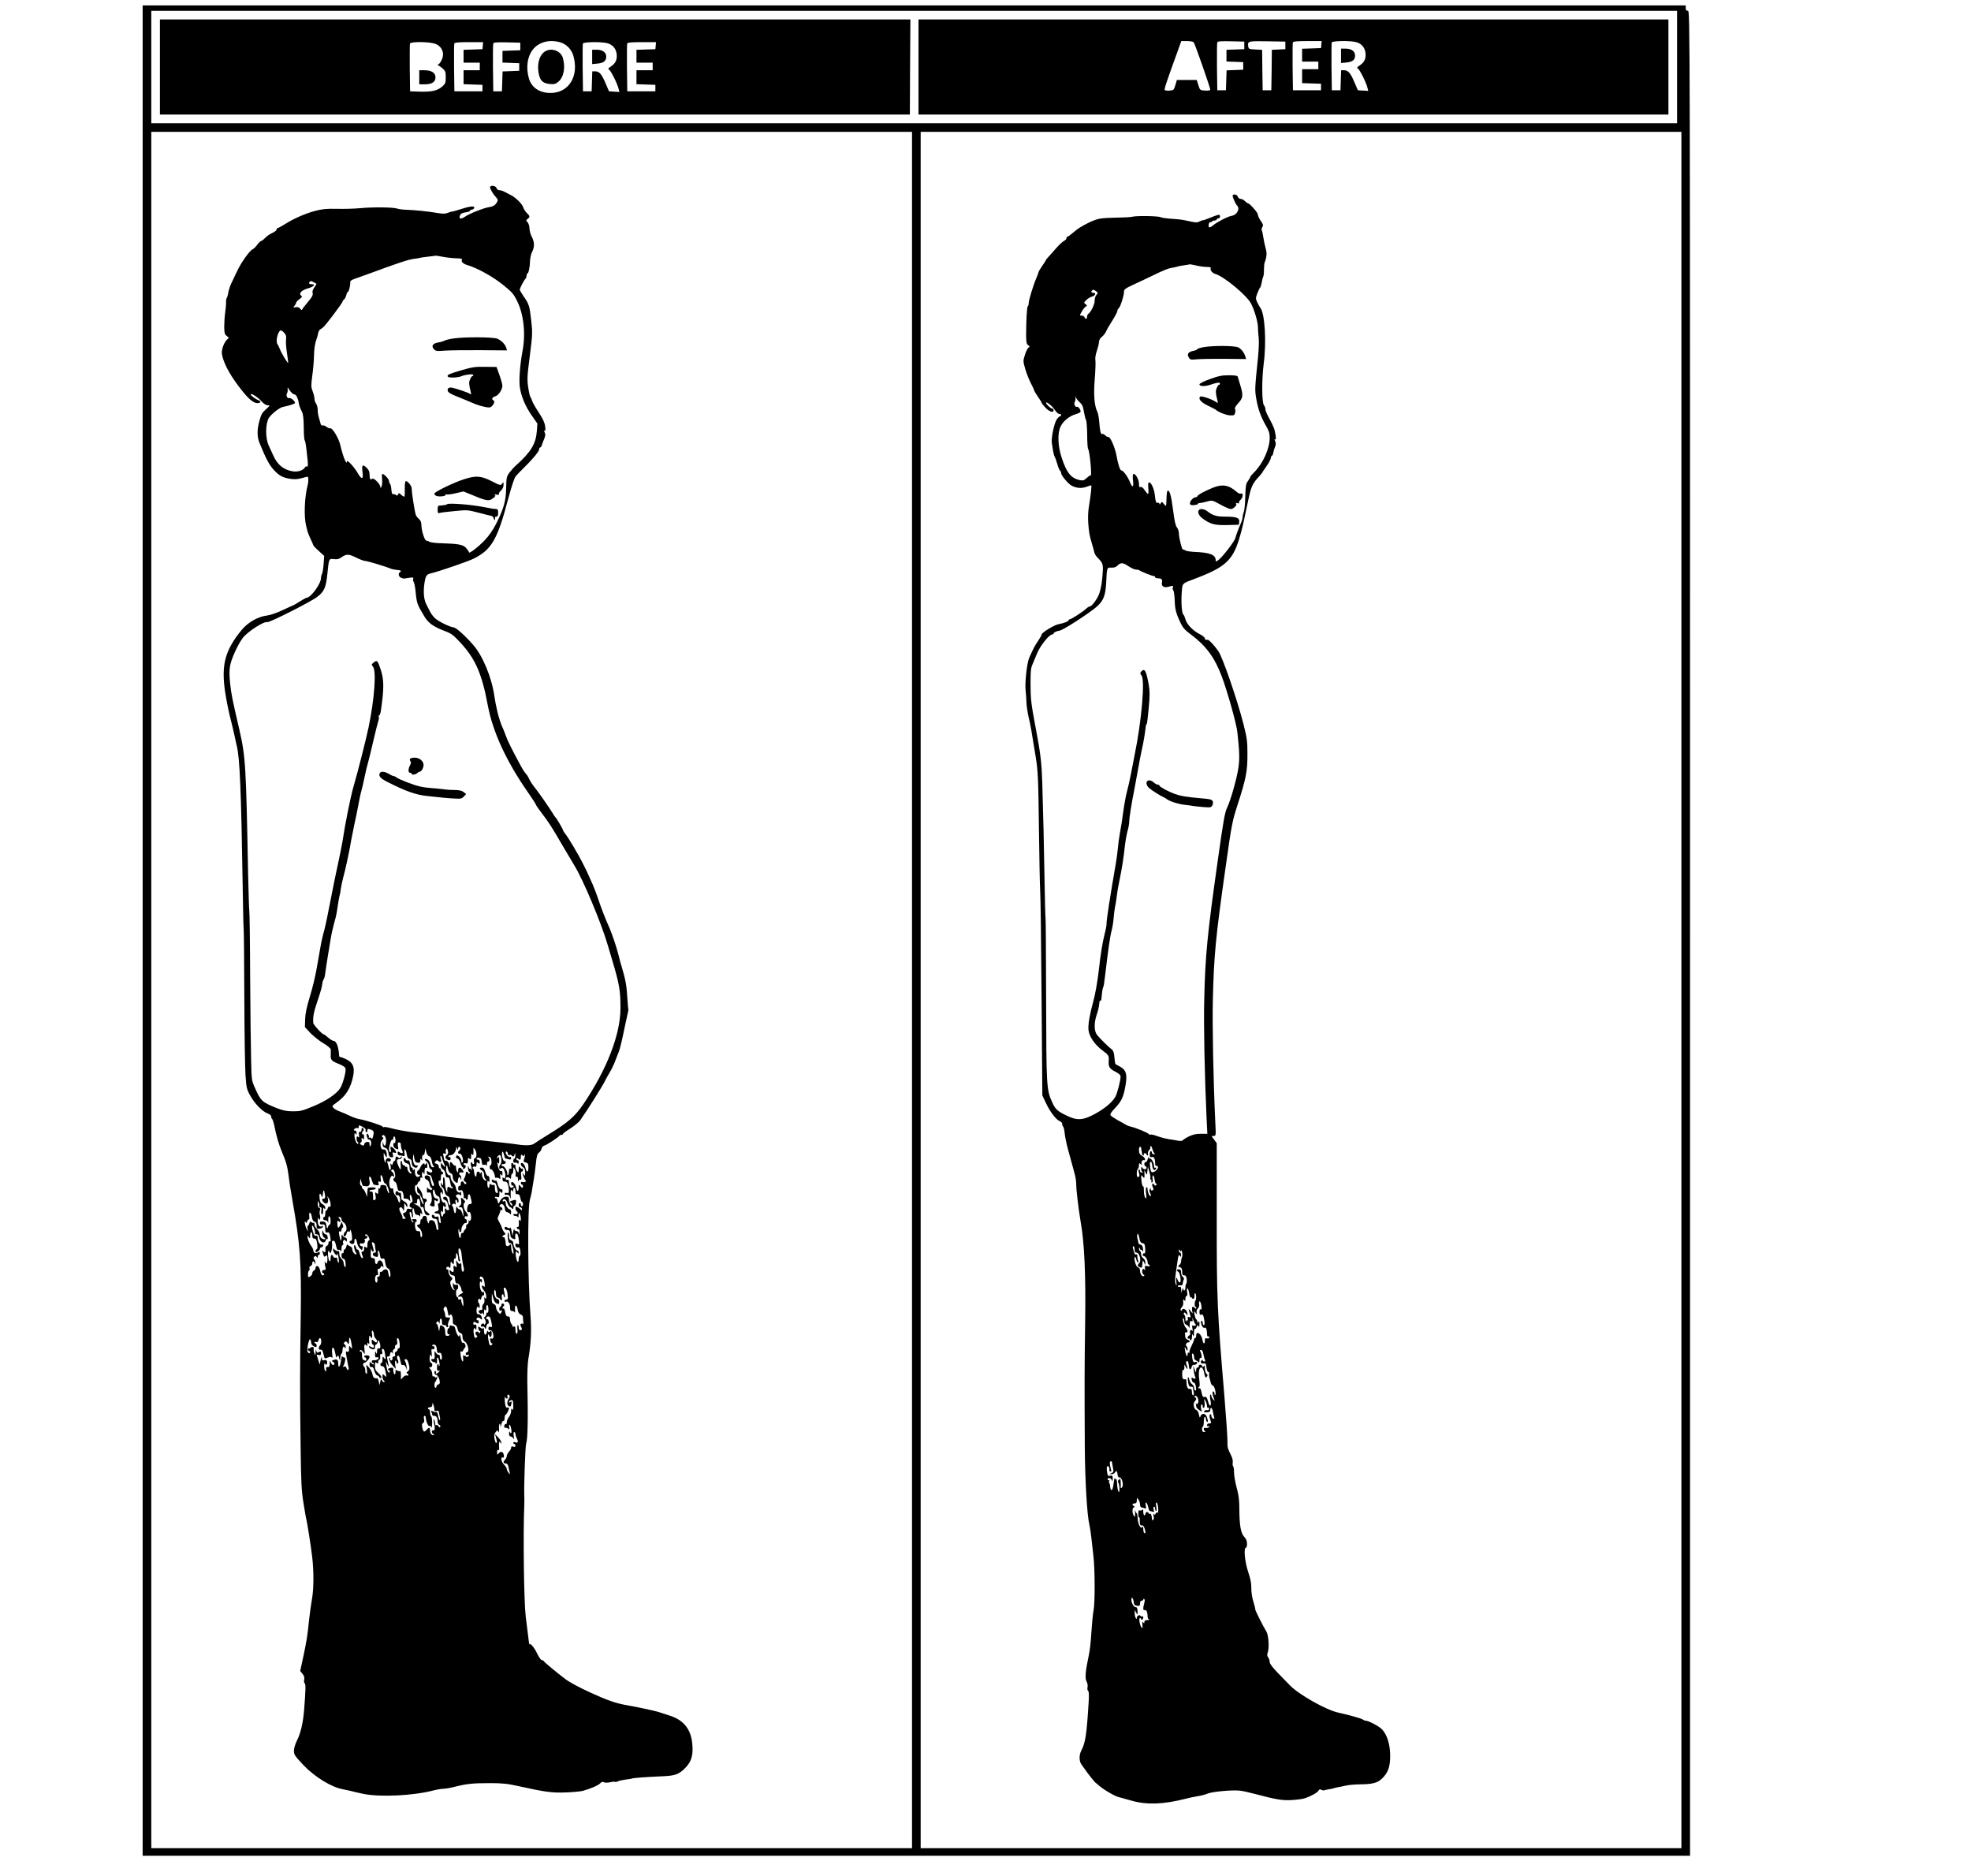 <?xml version="1.0" standalone="no"?>
<!DOCTYPE svg PUBLIC "-//W3C//DTD SVG 20010904//EN"
 "http://www.w3.org/TR/2001/REC-SVG-20010904/DTD/svg10.dtd">
<svg version="1.0" xmlns="http://www.w3.org/2000/svg"
 width="1824pt" height="1736pt" viewBox="0 0 1824 1736"
 preserveAspectRatio="xMidYMid meet">
<g transform="translate(0,1736) scale(0.1,-0.1)"
fill="#000000" stroke="none">
<path d="M1320 8750 l0 -8560 7160 0 7160 0 0 8535 c0 8528 0 8535 -20 8535
-15 0 -20 7 -20 25 l0 25 -7140 0 -7140 0 0 -8560z m14200 7990 l0 -520 -7060
0 -7060 0 0 520 0 520 7060 0 7060 0 0 -520z m-7080 -8540 l0 -7940 -3520 0
-3520 0 0 7940 0 7940 3520 0 3520 0 0 -7940z m7120 0 l0 -7940 -3520 0 -3520
0 0 7940 0 7940 3520 0 3520 0 0 -7940z"/>
<path d="M1480 16740 l0 -440 3470 0 3470 0 2 440 3 440 -3472 0 -3473 0 0
-440z m3703 229 c57 -16 104 -63 122 -122 56 -189 -39 -347 -210 -347 -102 0
-175 49 -200 133 -31 104 -14 213 44 278 56 62 149 85 244 58z m-1153 -15 c44
-18 70 -55 70 -99 0 -30 -24 -81 -42 -89 -10 -5 -10 -7 0 -12 7 -3 25 -16 40
-29 23 -20 27 -31 27 -80 0 -51 -3 -59 -32 -85 -44 -39 -96 -51 -205 -48 l-93
3 -3 215 c-1 118 0 220 2 227 8 20 185 17 236 -3z m438 -16 l-3 -33 -87 -3
-88 -3 0 -59 0 -60 75 0 75 0 0 -35 0 -35 -75 0 -75 0 0 -65 0 -64 88 -3 87
-3 0 -30 0 -30 -130 0 -130 0 -3 215 c-1 118 0 220 2 227 4 10 39 13 136 13
l131 0 -3 -32z m347 -8 l0 -35 -82 -3 -83 -3 0 -54 0 -54 78 -3 77 -3 0 -35 0
-35 -77 -3 -77 -3 -3 -92 -3 -92 -40 0 -40 0 -3 215 c-1 118 0 220 3 228 3 10
34 12 127 10 l123 -3 0 -35z m806 30 c50 -14 80 -50 86 -102 5 -52 -11 -85
-55 -114 -25 -17 -28 -23 -16 -28 15 -6 77 -128 89 -179 l7 -28 -48 3 -48 3
-31 72 c-36 86 -59 113 -96 113 l-28 0 -3 -92 -3 -93 -40 0 -40 0 -3 215 c-1
118 0 220 2 227 7 16 173 18 227 3z m447 -22 l-3 -33 -87 -3 -88 -3 0 -59 0
-60 75 0 75 0 0 -35 0 -35 -75 0 -75 0 0 -65 0 -64 88 -3 87 -3 0 -30 0 -30
-130 0 -130 0 -3 215 c-1 118 0 220 2 227 4 10 39 13 136 13 l131 0 -3 -32z"/>
<path d="M5035 16878 c-51 -40 -69 -131 -45 -219 14 -50 41 -71 97 -76 39 -4
53 -1 77 18 52 41 71 131 45 222 -19 71 -116 101 -174 55z"/>
<path d="M3880 16645 l0 -65 55 0 c61 0 95 22 95 63 0 44 -36 67 -104 67 l-46
0 0 -65z"/>
<path d="M5480 16834 l0 -67 52 5 c55 6 78 24 78 65 0 38 -34 63 -85 63 l-45
0 0 -66z"/>
<path d="M8500 16740 l0 -440 3470 0 3470 0 0 440 0 440 -3470 0 -3470 0 0
-440z m2547 228 c12 -15 153 -419 153 -437 0 -8 -15 -11 -47 -9 -48 3 -48 3
-63 50 l-15 48 -92 0 -92 0 -14 -47 c-13 -45 -16 -48 -52 -51 -21 -2 -41 0
-46 5 -7 7 14 69 127 381 l26 72 53 0 c30 0 57 -5 62 -12z m468 -28 l0 -35
-82 -3 -83 -3 0 -54 0 -54 78 -3 77 -3 0 -35 0 -35 -77 -3 -77 -3 -3 -92 -3
-92 -40 0 -40 0 -3 215 c-1 118 0 220 3 228 3 10 34 12 127 10 l123 -3 0 -35z
m380 0 l0 -35 -62 -3 -63 -3 -2 -187 -3 -187 -40 0 -40 0 -3 187 -2 187 -63 3
c-56 3 -62 5 -65 26 -8 52 -5 53 175 50 l168 -3 0 -35z m333 8 l-3 -33 -87 -3
-88 -3 0 -59 0 -60 75 0 75 0 0 -35 0 -35 -75 0 -75 0 0 -65 0 -64 88 -3 87
-3 0 -30 0 -30 -130 0 -130 0 -3 215 c-1 118 0 220 2 227 4 10 39 13 136 13
l131 0 -3 -32z m323 22 c50 -14 80 -50 86 -102 5 -52 -11 -85 -55 -114 -25
-17 -28 -23 -16 -28 15 -6 77 -128 89 -179 l7 -28 -48 3 -48 3 -31 72 c-36 86
-59 113 -96 113 l-28 0 -3 -92 -3 -93 -40 0 -40 0 -3 215 c-1 118 0 220 2 227
7 16 173 18 227 3z"/>
<path d="M12410 16844 l0 -67 52 5 c55 6 78 24 78 65 0 38 -34 63 -85 63 l-45
0 0 -66z"/>
<path d="M4537 15634 c-9 -9 20 -63 50 -95 20 -22 23 -31 14 -46 -15 -30 -37
-44 -73 -49 -49 -7 -183 -60 -225 -89 -39 -26 -59 -22 -46 11 8 19 16 23 66
32 15 2 27 8 27 13 0 5 6 9 14 9 8 0 18 5 22 11 15 25 -23 25 -108 -2 -49 -16
-93 -28 -96 -27 -4 1 -20 -4 -37 -11 -23 -10 -45 -10 -95 -2 -93 16 -215 28
-288 30 -35 1 -74 6 -86 11 -34 13 -227 15 -341 4 -55 -5 -153 -8 -218 -6 -96
2 -134 -2 -200 -19 -94 -25 -202 -73 -282 -124 -30 -19 -60 -35 -65 -35 -6 0
-10 -6 -10 -13 0 -8 -18 -22 -39 -32 -22 -9 -52 -30 -67 -46 -15 -16 -33 -29
-38 -29 -6 0 -22 -16 -36 -35 -14 -19 -32 -37 -40 -40 -28 -11 -106 -120 -144
-200 -21 -44 -46 -98 -57 -120 -11 -23 -22 -59 -26 -80 -3 -22 -10 -45 -14
-51 -5 -6 -8 -24 -7 -40 1 -16 -3 -58 -8 -94 -5 -36 -9 -96 -9 -133 1 -59 4
-71 23 -85 l21 -17 -22 -21 c-12 -12 -28 -42 -36 -68 -11 -39 -11 -55 0 -94
22 -80 83 -186 173 -299 68 -87 113 -123 149 -123 30 0 36 17 10 27 -27 9 -73
43 -73 53 0 17 66 -24 99 -62 22 -24 43 -38 59 -38 23 0 22 -2 -17 -37 -36
-32 -45 -49 -62 -113 -21 -78 -20 -143 2 -197 61 -150 91 -205 133 -251 49
-53 81 -71 151 -82 38 -6 68 -5 107 6 29 7 54 14 54 14 9 1 10 -48 2 -76 -30
-109 -37 -294 -15 -379 3 -11 8 -33 12 -48 4 -16 18 -51 31 -78 13 -27 24 -52
24 -55 0 -3 22 -27 50 -52 l50 -45 -5 -75 c-3 -40 -10 -82 -15 -92 -6 -10 -10
-28 -10 -40 0 -51 -94 -180 -131 -180 -5 0 -35 -16 -65 -35 -30 -19 -56 -35
-59 -35 -2 0 -46 -20 -97 -44 -55 -26 -115 -47 -147 -51 -84 -10 -177 -63
-236 -135 -150 -183 -187 -317 -154 -556 9 -65 30 -173 46 -239 17 -66 36
-147 43 -180 7 -33 16 -76 21 -95 28 -110 41 -413 55 -1310 3 -206 7 -380 9
-387 2 -7 5 -286 6 -620 1 -334 6 -664 11 -732 8 -116 11 -129 43 -187 42 -76
113 -148 160 -165 22 -8 35 -20 35 -30 0 -10 4 -20 9 -23 4 -3 14 -34 21 -68
19 -95 40 -166 70 -238 40 -96 49 -128 61 -221 5 -46 21 -147 35 -224 72 -406
84 -572 77 -1070 -8 -499 -8 -716 -1 -1215 4 -329 8 -405 27 -520 12 -74 23
-140 26 -147 6 -19 43 -251 54 -348 16 -131 15 -298 -2 -390 -8 -44 -20 -132
-27 -195 -15 -146 -21 -186 -54 -342 l-28 -128 22 -27 c15 -19 19 -35 15 -54
-4 -15 -1 -30 5 -34 10 -6 9 -61 -6 -249 -9 -114 -32 -212 -64 -276 -18 -36
-30 -75 -30 -99 0 -35 8 -47 86 -130 106 -112 263 -208 369 -226 22 -4 54 -11
70 -15 17 -5 68 -17 115 -27 157 -32 463 -18 654 32 31 8 72 15 90 15 18 0 66
8 107 19 108 27 164 33 322 33 117 0 163 -5 262 -27 248 -55 313 -64 440 -59
66 2 138 9 160 15 75 21 143 51 160 70 13 13 22 16 34 9 10 -5 33 -5 56 0 21
5 42 7 47 4 4 -3 16 -1 26 5 10 5 42 12 72 16 29 3 57 8 60 10 8 5 132 14 270
20 126 5 160 16 219 75 59 59 77 117 68 222 -12 139 -79 224 -213 266 -38 12
-82 27 -99 32 -37 12 -205 48 -305 65 -93 17 -169 43 -320 112 -104 47 -195
96 -237 127 -74 55 -198 158 -201 167 -2 5 -10 9 -18 9 -8 0 -28 29 -45 65
-27 57 -67 101 -70 78 -1 -4 -7 42 -14 102 -7 61 -16 133 -20 160 -16 130 -25
774 -13 1030 1 22 1 60 0 85 -4 91 9 460 17 482 15 43 19 234 11 578 -1 74 3
166 9 203 26 150 31 264 20 412 -25 323 -28 994 -5 1065 8 28 19 75 22 105 3
17 9 55 14 85 5 30 14 95 19 143 7 72 13 91 29 103 11 8 22 24 24 36 2 12 12
25 24 28 22 5 137 80 142 93 2 4 10 7 18 7 8 0 14 4 14 8 0 5 30 28 68 51 37
24 77 57 90 74 63 88 214 328 232 368 6 13 23 44 38 69 16 25 39 72 52 105 12
33 29 74 35 90 12 28 28 94 61 254 3 13 11 50 18 82 8 32 13 59 11 61 -2 2 -6
53 -10 113 -6 108 -17 164 -50 275 -10 30 -23 80 -30 110 -16 67 -61 201 -85
255 -33 71 -81 196 -106 273 -14 41 -36 100 -50 131 -14 31 -32 72 -41 91 -8
19 -20 44 -26 55 -6 11 -19 38 -30 60 -30 61 -128 226 -154 258 -13 16 -23 32
-23 37 0 9 -61 112 -71 120 -4 3 -15 19 -25 37 -24 39 -119 178 -151 218 -38
48 -59 80 -72 110 -5 11 -17 29 -28 41 -10 11 -29 40 -42 65 -88 163 -126 240
-141 285 -10 28 -23 59 -28 70 -11 19 -38 101 -48 145 -13 54 -23 106 -29 149
-25 176 -110 378 -200 478 -81 91 -154 155 -179 158 -34 3 -131 51 -167 81
-16 14 -38 42 -48 62 -10 20 -26 50 -35 68 -24 45 -30 117 -18 197 11 71 19
82 62 92 71 16 343 110 395 136 166 84 219 177 320 560 25 94 54 182 64 196
11 15 45 51 76 81 79 76 145 155 145 175 0 9 4 16 9 16 5 0 12 10 16 23 4 12
8 24 9 27 24 55 26 66 17 88 -8 17 -8 21 0 17 7 -5 8 8 4 41 -5 35 -22 72 -60
129 -29 44 -56 91 -60 105 -4 14 -11 30 -16 36 -5 6 -15 48 -21 92 -11 72 -9
103 15 289 25 199 26 213 13 328 -15 136 -21 154 -71 224 -19 28 -35 56 -35
61 0 13 42 93 53 101 4 3 9 16 10 27 1 12 4 22 8 22 10 0 23 59 24 115 1 28 9
65 19 84 24 45 23 92 -3 141 -12 22 -21 57 -21 77 0 21 -8 45 -17 56 -17 18
-17 19 0 32 23 17 22 27 -8 55 -13 12 -29 38 -35 56 -11 32 -76 94 -122 114
-12 6 -34 17 -48 25 -14 8 -35 15 -47 15 -13 0 -24 8 -28 20 -6 19 -44 28 -58
14z m-314 -664 c32 0 56 -4 53 -9 -13 -20 8 -42 53 -55 89 -26 236 -108 328
-183 81 -65 97 -84 128 -147 61 -122 81 -303 51 -461 -24 -128 -35 -273 -25
-340 13 -85 52 -177 111 -261 l51 -73 -5 -70 c-9 -118 -55 -194 -194 -318 -17
-15 -44 -45 -60 -66 -26 -36 -28 -46 -30 -142 -2 -119 -21 -188 -92 -330 -31
-60 -66 -111 -106 -153 -61 -64 -146 -129 -146 -112 0 4 -11 22 -25 38 -27 33
-70 41 -235 46 -47 1 -94 7 -105 13 -11 6 -24 11 -30 11 -15 0 -44 91 -45 138
0 28 -6 47 -21 60 -11 10 -25 26 -29 35 -10 18 -40 207 -40 249 0 27 -42 76
-57 67 -4 -3 -8 -34 -7 -69 1 -34 -1 -67 -3 -71 -3 -5 -16 2 -29 14 -21 20
-24 20 -30 5 -5 -12 -10 -14 -19 -6 -7 6 -19 9 -26 8 -10 -2 -15 11 -17 42 -2
25 -7 49 -13 54 -5 6 -9 17 -9 26 0 19 -53 73 -63 64 -3 -3 -3 -25 -1 -48 3
-22 1 -52 -5 -66 -6 -17 -10 -19 -10 -8 -1 28 -61 90 -76 78 -17 -14 -25 -2
-25 40 0 27 -7 43 -29 64 -36 34 -45 23 -36 -43 9 -68 -8 -71 -44 -9 -33 58
-101 131 -101 108 0 -43 -40 57 -60 150 -13 61 -74 164 -93 157 -7 -2 -22 4
-35 14 -13 10 -30 15 -37 13 -9 -4 -16 4 -20 23 -4 15 -11 41 -16 57 -5 16 -9
45 -9 66 0 20 -7 45 -15 56 -8 10 -15 31 -15 46 0 15 -8 46 -17 69 -15 38 -15
52 -3 143 8 56 15 139 16 186 0 49 8 105 17 132 9 26 19 59 21 74 3 16 11 31
18 35 7 4 20 14 29 21 22 17 179 226 179 237 0 5 6 14 14 20 8 7 18 26 21 42
4 16 10 29 15 29 9 0 24 66 21 90 -1 11 14 21 46 32 26 9 93 33 148 53 246 91
345 124 396 130 29 4 56 8 59 10 3 2 34 6 70 10 36 4 66 8 68 9 1 2 33 -3 70
-10 37 -7 93 -13 125 -14z m-1320 -221 c12 -7 24 -13 25 -15 2 -1 -6 -16 -18
-32 -15 -20 -21 -38 -17 -54 5 -18 -5 -36 -42 -80 -27 -32 -51 -63 -54 -70 -3
-9 -9 -8 -19 6 -11 13 -23 17 -42 14 -25 -5 -25 -4 -11 12 8 9 15 22 15 28 0
6 14 22 31 34 26 19 28 24 15 34 -24 17 5 49 58 64 56 15 82 40 42 40 -25 0
-33 10 -19 23 9 9 11 9 36 -4z m-256 -531 c-3 -22 1 -78 9 -126 7 -47 12 -87
10 -89 -5 -5 -62 90 -76 127 -7 19 -17 39 -22 45 -18 21 -1 108 26 127 6 4 21
-5 34 -19 20 -22 23 -34 19 -65z m46 -485 c11 -13 27 -23 34 -23 14 0 32 -38
37 -75 3 -24 13 -51 31 -86 10 -17 15 -64 16 -140 0 -63 4 -118 9 -124 7 -10
13 -50 27 -184 4 -45 3 -62 -5 -57 -6 3 -14 0 -19 -7 -16 -29 -66 -45 -113
-38 -86 14 -144 61 -183 151 -11 25 -29 65 -41 90 -31 67 -30 200 2 253 24 37
97 95 130 102 61 12 112 29 112 37 0 18 -39 50 -54 45 -17 -7 -32 26 -19 45 4
7 7 24 5 38 -1 14 1 18 5 10 3 -8 15 -25 26 -37z m605 -1533 c33 -16 69 -30
81 -30 20 0 193 -52 236 -71 11 -5 37 -10 57 -12 38 -2 47 -10 28 -22 -18 -11
-10 -44 13 -51 12 -5 24 -8 27 -7 3 0 24 3 47 7 35 5 41 4 37 -9 -4 -8 -2 -21
4 -28 5 -6 13 -43 17 -81 12 -121 14 -125 82 -239 38 -63 83 -95 193 -137 57
-21 77 -37 142 -107 137 -148 198 -287 252 -578 46 -245 169 -513 365 -796 45
-64 81 -120 81 -125 0 -4 25 -41 56 -81 62 -80 92 -127 194 -303 37 -63 84
-142 104 -175 82 -133 247 -525 309 -735 9 -30 29 -100 46 -155 63 -211 74
-276 73 -435 -1 -244 -126 -565 -344 -887 -78 -114 -144 -171 -328 -283 -59
-36 -115 -72 -125 -80 -21 -18 -79 -21 -155 -9 -30 4 -77 11 -105 13 -27 3
-113 13 -190 21 -77 9 -186 20 -243 25 -56 5 -128 14 -160 19 -49 9 -163 24
-277 36 -56 6 -150 24 -202 38 -28 8 -55 12 -58 9 -3 -4 -9 -2 -13 4 -8 12
-158 60 -214 69 -20 3 -58 16 -85 29 -26 13 -69 31 -95 41 -26 9 -54 25 -63
35 -14 16 -12 19 25 45 90 63 136 135 159 252 15 81 -3 123 -66 153 -23 11
-47 20 -53 20 -5 0 -10 3 -11 8 -5 88 -26 142 -54 142 -8 0 -30 14 -48 30 -19
17 -38 30 -41 30 -15 0 -96 89 -97 106 -4 55 4 99 38 199 35 105 40 124 47
171 1 11 7 27 12 35 5 7 10 23 11 34 6 45 15 105 28 185 8 47 19 114 25 150 5
36 19 99 30 140 12 41 23 86 25 100 12 80 26 164 29 169 2 3 7 29 10 56 4 28
14 75 22 105 19 65 61 260 74 345 6 33 19 98 29 145 11 47 27 126 36 175 9 50
22 113 30 140 8 28 21 86 30 130 9 44 22 100 30 125 7 25 30 117 50 205 20 88
42 172 47 187 5 15 7 32 3 37 -3 6 -2 11 3 11 6 0 12 17 16 38 32 216 31 297
-4 397 -26 75 -31 80 -61 56 -22 -18 -23 -20 -8 -38 34 -38 15 -296 -40 -563
-24 -113 -97 -403 -140 -550 -28 -98 -78 -348 -101 -503 -6 -37 -24 -127 -40
-200 -17 -73 -48 -229 -71 -347 -22 -118 -49 -245 -59 -281 -11 -36 -27 -106
-35 -155 -9 -49 -25 -141 -36 -204 -11 -63 -38 -176 -61 -250 -30 -97 -42
-156 -44 -209 l-2 -74 51 -55 c29 -29 82 -72 119 -94 38 -22 68 -48 69 -57 1
-9 0 -32 0 -51 -2 -48 6 -56 75 -84 42 -17 60 -30 62 -45 5 -30 -25 -139 -49
-178 -33 -54 -130 -119 -251 -169 -101 -42 -121 -47 -188 -46 -59 0 -91 7
-150 30 -138 56 -147 65 -203 192 -28 62 -29 73 -33 255 -3 105 -7 453 -9 775
-1 322 -5 594 -8 605 -2 11 -7 166 -11 345 -19 1004 -23 1076 -81 1330 -67
289 -74 325 -85 425 -8 70 -8 119 -1 162 10 64 72 200 118 261 44 58 198 157
227 146 17 -7 401 187 461 233 66 50 82 87 95 216 14 140 14 140 61 134 30 -4
46 0 71 18 44 31 67 30 136 -5z m64 -5269 c14 -8 24 -19 22 -26 -3 -7 -1 -16
5 -20 7 -3 11 2 11 14 0 18 3 19 30 10 31 -11 34 -22 21 -69 -5 -17 -9 -21
-15 -12 -4 7 -12 9 -18 6 -6 -4 -8 -3 -5 2 6 11 -9 41 -17 34 -10 -11 7 -58
19 -54 16 6 27 -34 15 -55 -8 -13 -9 -11 -10 10 0 20 -5 25 -22 24 -13 -1 -24
-9 -26 -18 -4 -19 -11 -21 -32 -7 -13 8 -13 11 -1 19 8 5 11 16 8 25 -4 9 -2
16 2 16 5 0 12 -6 14 -12 3 -7 6 2 6 20 1 20 -3 31 -9 27 -5 -3 -10 1 -10 9 0
8 4 17 10 21 5 3 7 12 3 21 -7 18 -18 9 -18 -14 0 -9 -6 -16 -14 -14 -10 2
-12 -6 -9 -27 4 -25 2 -28 -9 -20 -10 9 -13 6 -13 -14 0 -14 5 -29 10 -32 6
-4 8 -11 4 -16 -9 -16 -34 39 -34 75 0 24 3 27 10 16 8 -12 10 -11 10 8 0 14
-6 22 -16 22 -13 0 -14 3 -4 14 6 8 18 12 26 9 9 -3 14 1 14 12 0 9 3 15 8 13
4 -2 19 -10 34 -17z m208 -102 c7 -29 1 -69 -10 -69 -5 0 -11 10 -13 23 -4 19
-4 18 -6 -6 -1 -21 5 -30 23 -37 18 -6 26 -19 31 -47 4 -30 11 -39 26 -40 18
-2 20 2 15 23 -6 22 -4 25 14 19 16 -5 19 -3 13 12 -7 19 -32 42 -46 43 -4 0
-5 -11 -1 -25 4 -15 2 -25 -5 -25 -6 0 -11 10 -11 23 0 37 20 98 31 92 5 -4 9
3 9 15 0 12 5 18 10 15 6 -3 10 -20 10 -36 0 -18 -4 -28 -10 -24 -6 3 -10 -4
-10 -18 0 -15 8 -28 24 -35 24 -11 24 -10 19 24 -4 27 -2 34 11 34 11 0 16 -9
16 -26 0 -14 5 -34 11 -46 14 -26 3 -36 -21 -20 -17 11 -20 10 -20 -8 0 -13 7
-20 19 -20 11 0 26 -3 34 -6 11 -4 14 3 10 31 -5 48 13 36 21 -14 4 -27 12
-40 26 -44 13 -3 20 -14 20 -29 0 -28 9 -42 32 -51 10 -3 19 0 22 10 4 10 2
13 -8 10 -19 -8 -38 33 -34 74 l4 34 8 -40 c6 -33 12 -41 32 -43 19 -1 24 3
24 21 0 18 2 19 11 7 9 -12 10 -11 6 6 -2 12 -1 28 4 35 7 12 9 11 10 -1 1 -8
5 3 9 25 l7 40 8 -34 c5 -19 16 -36 26 -38 12 -3 20 -19 25 -46 3 -23 12 -45
18 -49 7 -5 4 -8 -7 -8 -12 0 -20 10 -24 30 -3 17 -14 35 -25 41 -28 15 -37 0
-10 -18 12 -9 22 -26 22 -40 0 -13 7 -26 15 -29 21 -8 19 -36 -2 -32 -10 2
-21 8 -25 13 -4 6 -8 0 -8 -12 0 -16 6 -23 20 -23 13 0 21 -9 25 -27 4 -16 11
-36 16 -47 7 -12 7 -22 1 -28 -7 -7 -14 2 -21 28 -6 22 -11 44 -11 50 0 13
-35 25 -44 16 -12 -12 -5 -31 14 -37 12 -4 22 -19 26 -41 3 -19 10 -34 15 -34
5 0 9 -5 9 -10 0 -16 -34 -7 -42 10 -4 9 -7 3 -7 -17 -1 -26 2 -30 18 -26 15
4 19 -3 25 -36 4 -26 2 -48 -6 -61 -14 -22 -11 -27 17 -32 17 -3 19 2 16 32
-2 29 -1 32 12 22 12 -10 16 -10 20 2 4 10 -1 16 -16 18 -15 2 -23 13 -28 38
-4 19 -4 39 1 43 4 5 11 -6 15 -23 4 -20 15 -34 26 -37 14 -4 19 -14 19 -40 0
-22 -4 -32 -11 -28 -7 5 -8 -5 -3 -30 6 -32 4 -37 -15 -42 -27 -7 -27 -18 0
-20 28 -2 27 -1 35 -52 5 -32 4 -42 -4 -37 -7 4 -12 20 -12 36 0 23 -3 27 -20
23 -11 -3 -20 0 -20 6 0 6 -6 11 -14 11 -9 0 -12 -7 -9 -18 2 -11 13 -18 25
-18 11 1 22 -6 24 -14 13 -73 14 -90 5 -90 -6 0 -12 7 -12 15 -1 8 -3 18 -4
23 -2 4 -6 17 -10 30 -9 27 -55 32 -55 5 0 -15 -2 -16 -10 -3 -5 8 -10 25 -10
38 0 15 -6 22 -20 22 -11 0 -20 -7 -20 -15 0 -8 -4 -15 -10 -15 -5 0 -10 -11
-10 -25 0 -16 -6 -25 -15 -25 -21 0 -19 -16 4 -32 22 -15 37 -73 22 -83 -7 -4
-11 5 -11 24 0 28 -5 33 -26 30 -13 -1 -24 26 -24 59 0 18 4 31 9 28 5 -4 8 1
7 9 -1 9 -5 15 -9 15 -4 0 -14 0 -23 0 -14 0 -14 -3 -4 -15 8 -10 9 -15 2 -15
-6 0 -16 17 -21 38 -14 47 -14 65 -1 57 6 -3 10 -15 10 -25 0 -10 4 -21 9 -24
4 -3 5 12 1 34 -4 21 -4 44 0 50 4 7 10 -3 14 -24 5 -26 12 -36 26 -36 10 0
21 -6 23 -12 3 -7 6 -2 6 12 1 21 3 22 12 10 8 -11 9 -8 4 15 -8 38 -21 53
-59 71 -22 10 -24 13 -8 10 18 -3 22 0 22 20 0 13 4 24 9 24 12 0 21 -25 21
-57 0 -18 4 -24 14 -20 10 4 16 -5 21 -33 4 -26 13 -40 26 -43 29 -8 32 9 4
27 -20 13 -25 25 -25 56 0 22 5 40 10 40 6 0 10 7 10 15 0 8 -9 15 -20 15 -15
0 -20 7 -20 28 -1 15 -12 41 -25 57 l-25 30 0 -32 c0 -22 5 -33 14 -33 11 0
47 -77 46 -99 -1 -18 -30 37 -30 56 0 13 -4 23 -9 23 -21 0 -41 33 -41 66 0
19 4 33 9 29 5 -3 12 4 16 15 3 11 11 20 16 20 5 0 9 9 9 21 0 13 4 18 12 13
8 -5 9 -2 5 9 -3 10 -3 25 0 34 6 15 7 15 14 -3 6 -14 8 -9 8 18 1 27 5 36 14
32 12 -4 15 11 8 46 -1 3 -6 -2 -11 -10 -6 -9 -10 -11 -10 -3 0 22 -28 3 -40
-28 -7 -16 -16 -29 -21 -29 -5 0 -9 -9 -9 -20 0 -12 7 -20 17 -20 13 0 14 -3
6 -11 -21 -21 -43 -2 -43 38 0 28 -3 34 -10 23 -8 -13 -10 -12 -10 3 0 10 -4
16 -9 13 -5 -3 -11 12 -15 34 -5 29 -10 38 -21 34 -8 -4 -17 1 -21 10 -8 22
-23 11 -17 -13 3 -11 16 -22 29 -25 19 -5 24 -13 24 -40 0 -19 6 -36 13 -39 6
-2 9 -8 5 -12 -11 -11 -38 21 -38 45 0 12 -4 18 -10 15 -5 -3 -10 -1 -10 4 0
6 -6 10 -12 9 -7 -2 -14 7 -16 20 -6 39 -18 24 -14 -18 5 -50 -3 -51 -23 -3
-18 43 -15 58 10 58 10 0 21 7 23 15 4 13 3 13 -10 2 -11 -9 -18 -10 -23 -2
-10 17 -25 11 -25 -10 0 -11 -4 -20 -9 -20 -5 0 -11 -10 -15 -22 -5 -20 -8
-21 -17 -8 -8 11 -9 7 -4 -17 3 -17 2 -34 -3 -37 -6 -3 -12 7 -14 22 -3 15 -9
35 -13 45 -5 13 -3 16 8 11 19 -7 34 16 17 26 -20 12 -40 0 -41 -24 0 -20 -1
-20 -9 -1 -5 11 -9 34 -9 50 l0 30 14 -25 c13 -22 14 -23 15 -5 0 41 -11 64
-31 60 -28 -6 -38 58 -13 87 14 15 16 22 6 25 -6 3 -9 9 -6 14 10 16 28 4 34
-22z m669 -96 c1 20 21 23 21 3 0 -8 -4 -18 -10 -21 -16 -10 -12 -35 4 -29 18
7 41 -65 26 -80 -7 -7 -10 -3 -10 11 0 22 -24 53 -41 53 -5 0 -9 -7 -9 -15 0
-8 7 -15 15 -15 8 0 19 -17 26 -40 7 -22 16 -40 21 -40 5 0 6 -4 3 -10 -3 -6
1 -7 9 -4 18 7 22 34 6 34 -5 0 -10 5 -10 11 0 6 9 9 20 6 17 -4 20 0 20 25 0
26 2 29 15 18 13 -11 15 -8 15 21 0 26 3 30 10 19 8 -12 10 -10 11 10 1 14 1
32 0 40 -1 11 3 10 14 -4 19 -25 20 -75 0 -82 -10 -4 -13 -14 -9 -30 4 -15 2
-24 -5 -24 -6 0 -11 5 -11 11 0 5 -4 8 -9 4 -6 -3 -6 -18 0 -37 5 -17 6 -34 4
-37 -3 -2 -5 1 -5 8 0 7 -4 10 -9 6 -5 -3 -12 5 -14 17 -3 17 -5 15 -6 -9 0
-17 5 -33 12 -36 7 -2 8 -8 3 -13 -5 -5 -11 -4 -13 4 -7 19 -23 14 -23 -8 0
-11 -6 -29 -12 -40 -11 -16 -9 -22 6 -33 13 -10 16 -16 7 -21 -6 -4 -14 0 -17
8 -9 24 -31 19 -30 -6 1 -13 -4 -22 -11 -20 -8 1 -13 -8 -13 -22 0 -19 4 -23
20 -19 15 4 21 -2 27 -23 4 -16 6 -35 4 -43 -1 -7 2 -10 8 -6 6 3 11 1 11 -4
0 -6 5 -11 10 -11 6 0 10 11 10 25 0 14 4 25 10 25 9 0 13 -12 25 -72 2 -12
-3 -18 -15 -18 -12 0 -21 -10 -25 -30 -7 -31 1 -54 15 -45 10 6 20 -19 20 -50
0 -26 -16 -42 -23 -23 -2 7 -2 3 0 -10 2 -14 -2 -25 -12 -29 -9 -3 -14 -12
-11 -19 3 -7 -1 -20 -9 -28 -8 -8 -15 -19 -15 -25 0 -6 -6 -10 -12 -8 -7 1
-13 -8 -13 -20 -1 -40 -13 -35 -20 7 -4 23 -4 44 -1 47 3 4 6 -1 6 -10 0 -9 5
-17 10 -17 6 0 10 11 10 25 0 27 28 67 42 59 4 -3 8 4 8 15 0 12 -4 21 -10 21
-5 0 -10 7 -10 16 0 10 6 14 15 10 21 -8 19 17 -5 44 -21 25 -27 75 -9 85 7 5
3 14 -10 26 -27 25 -28 24 -23 -13 3 -22 0 -35 -14 -45 -16 -11 -12 -15 13
-12 11 1 22 -32 21 -66 0 -29 -1 -28 -10 8 -6 20 -16 37 -23 37 -8 0 -19 8
-24 18 -8 14 -10 9 -11 -22 0 -43 -17 -40 -22 4 -2 14 -7 28 -13 33 -6 4 -5
11 5 16 10 7 17 6 23 -2 5 -7 6 -1 3 16 -4 15 -2 27 4 27 5 0 10 -7 10 -16 0
-8 4 -13 9 -10 11 7 2 46 -10 46 -5 0 -9 7 -9 15 0 18 36 20 43 3 3 -7 5 1 5
17 0 17 -2 24 -5 18 -8 -21 -43 5 -43 32 0 13 -11 36 -25 51 -14 15 -25 38
-25 52 0 14 -3 23 -6 19 -12 -12 -37 25 -36 55 1 43 10 46 17 4 5 -22 14 -38
26 -41 13 -4 19 -16 19 -35 0 -19 8 -35 23 -45 21 -15 22 -15 25 15 4 33 18
40 25 13 4 -14 5 -13 6 4 0 12 -3 25 -9 28 -19 12 -11 33 10 28 23 -6 25 5 7
27 -21 25 -37 22 -37 -7 0 -22 -2 -25 -10 -13 -5 8 -10 25 -10 38 0 13 -4 21
-8 18 -5 -3 -15 4 -22 15 -21 28 -30 23 -25 -13 4 -31 4 -31 -7 5 -8 25 -17
37 -30 37 -10 0 -18 6 -18 13 0 6 -3 23 -7 36 -5 20 -3 23 11 18 13 -5 16 -3
12 11 -3 9 -2 23 3 30 6 10 10 6 15 -14 6 -21 3 -31 -10 -41 -20 -15 -13 -38
15 -46 16 -4 21 0 21 15 0 10 -4 16 -10 13 -5 -3 -10 -1 -10 4 0 6 5 12 10 12
6 1 14 2 18 3 18 2 42 36 43 58 0 22 1 22 9 3 7 -17 9 -17 9 -2z m435 -90 c1
-1 13 -4 29 -8 21 -6 27 -4 27 10 0 9 -4 14 -9 10 -12 -7 -41 22 -41 41 0 8 5
12 10 9 6 -3 10 -13 10 -22 0 -9 6 -13 15 -10 8 4 17 2 20 -3 10 -17 23 -11
28 13 3 16 5 13 6 -10 0 -18 -3 -33 -9 -33 -5 0 -10 -9 -10 -21 0 -14 5 -19
14 -16 7 3 19 0 25 -6 8 -8 11 -5 11 12 0 12 -4 19 -10 16 -5 -3 -10 2 -10 11
0 14 3 15 12 6 19 -19 28 -14 28 14 0 22 2 25 15 14 12 -10 15 -10 15 0 0 8 3
11 6 7 4 -3 2 -20 -4 -36 -10 -28 -9 -31 14 -37 20 -5 24 -12 24 -45 0 -45
-15 -52 -25 -12 -7 31 -23 53 -36 53 -17 0 -9 -29 11 -40 14 -8 20 -21 20 -47
0 -35 -1 -36 -15 -17 -13 17 -13 15 -2 -16 7 -19 16 -38 21 -41 12 -9 -12 -22
-29 -15 -9 3 -15 -1 -15 -9 0 -8 5 -15 10 -15 6 0 10 -7 10 -15 0 -20 -10 -19
-26 3 -12 15 -13 14 -14 -15 0 -43 -16 -42 -24 0 -7 39 -46 70 -46 37 0 -11 7
-20 15 -20 13 0 13 -3 3 -13 -18 -20 -38 3 -38 42 0 23 -4 29 -15 25 -10 -4
-15 0 -15 10 0 18 29 19 42 1 4 -5 8 2 8 18 0 15 5 27 10 27 6 0 10 15 10 33
1 32 1 32 14 8 7 -12 11 -34 8 -47 -3 -18 0 -24 9 -22 10 2 13 -6 12 -27 -1
-16 1 -22 4 -12 2 10 11 16 18 13 10 -3 12 5 8 35 -4 25 -2 39 6 39 6 0 11 8
11 17 0 9 -3 13 -7 10 -3 -4 -12 1 -19 11 -12 15 -13 13 -14 -18 -1 -33 -1
-34 -15 -16 -8 11 -15 30 -15 44 0 13 -4 20 -10 17 -5 -3 -10 -1 -10 4 0 6 -5
11 -11 11 -7 0 -10 -12 -7 -29 3 -21 1 -28 -9 -24 -9 4 -13 -4 -13 -26 0 -17
-5 -31 -11 -31 -5 0 -8 3 -5 8 8 13 -23 72 -39 72 -8 0 -15 5 -15 10 0 6 9 10
20 10 11 0 20 7 20 15 0 8 -5 14 -12 13 -13 -3 -30 60 -21 82 4 10 9 4 16 -20
6 -19 11 -36 11 -37z m-34 -20 c0 -17 -4 -35 -10 -38 -5 -3 -10 -15 -10 -27 0
-16 3 -18 14 -9 16 14 30 0 40 -41 8 -33 -3 -66 -15 -46 -6 9 -9 7 -9 -9 0
-13 5 -24 10 -24 6 -1 15 -2 22 -3 14 -1 26 -37 27 -80 1 -24 -2 -27 -19 -23
-13 3 -20 0 -20 -9 0 -7 6 -11 13 -9 17 6 34 -6 40 -30 4 -11 5 1 3 28 -3 44
6 63 17 35 3 -7 6 -3 6 10 1 34 21 26 21 -8 0 -16 3 -29 8 -29 23 4 32 -5 38
-36 3 -19 10 -35 15 -35 5 0 9 -9 9 -20 0 -11 -4 -20 -10 -20 -5 0 -10 7 -10
15 0 8 -4 15 -10 15 -5 0 -10 -9 -10 -20 0 -11 7 -20 15 -20 8 0 15 -8 15 -17
0 -11 -3 -14 -8 -7 -4 6 -17 16 -29 23 -20 10 -23 9 -23 -8 0 -11 5 -23 10
-26 19 -12 11 -33 -10 -28 -11 3 -20 0 -20 -6 0 -6 9 -11 19 -11 11 0 22 -6
24 -12 3 -7 6 1 6 17 1 23 4 27 11 15 5 -8 10 -28 10 -45 0 -24 -2 -27 -11
-15 -7 11 -9 5 -7 -25 1 -28 -2 -39 -11 -37 -7 1 -11 -3 -8 -10 2 -7 10 -12
16 -10 6 1 10 -11 10 -30 -1 -24 -3 -27 -6 -10 -3 14 -12 22 -24 22 -11 0 -20
7 -20 18 -1 9 -5 -1 -9 -23 l-7 -40 -8 43 c-4 24 -11 39 -14 33 -4 -6 -12 -7
-21 -1 -21 14 -30 12 -30 -5 0 -9 9 -15 24 -15 21 0 25 -5 28 -36 2 -28 9 -39
26 -45 21 -8 23 -6 20 18 -2 14 2 28 8 30 13 4 24 -27 27 -74 2 -27 0 -30 -15
-22 -15 8 -18 6 -18 -11 0 -18 10 -25 32 -21 13 2 22 -73 9 -77 -6 -2 -11 -17
-11 -33 0 -42 -17 -27 -25 22 -7 43 0 63 15 39 8 -13 10 -12 10 3 0 9 -6 17
-13 17 -15 0 -37 41 -37 70 0 10 -9 22 -20 25 -15 5 -20 15 -20 41 0 19 -4 33
-8 30 -4 -3 -6 -26 -2 -53 4 -37 9 -47 21 -45 12 2 19 -11 26 -48 6 -27 7 -50
3 -50 -9 0 -20 37 -20 70 0 19 -3 21 -12 12 -19 -19 -38 -14 -38 11 0 35 -11
67 -21 61 -5 -3 -9 -1 -9 4 0 6 7 13 16 16 15 6 15 8 2 24 -9 9 -19 28 -23 42
-4 14 -16 39 -26 56 -16 27 -17 33 -4 58 8 16 15 35 15 43 0 8 5 11 10 8 6 -3
10 0 10 8 0 8 -8 18 -17 21 -12 5 -13 10 -5 18 18 18 40 1 44 -33 2 -23 9 -33
22 -35 10 -1 23 -9 27 -16 6 -9 9 -4 9 15 0 15 -4 27 -9 27 -18 0 -41 32 -41
57 0 19 -4 24 -16 19 -10 -4 -14 -1 -12 6 9 25 33 13 44 -22 6 -19 18 -36 25
-39 8 -2 17 -9 21 -15 5 -7 8 -4 8 7 0 10 6 20 13 22 6 3 13 17 13 31 2 23 -1
25 -24 19 -33 -8 -41 -16 -24 -22 6 -3 12 -12 12 -21 0 -13 -3 -12 -15 4 -8
10 -15 31 -15 45 0 22 -5 27 -27 27 -26 0 -48 -20 -65 -58 -4 -10 -8 -5 -13
17 -4 18 -11 30 -16 27 -5 -3 -9 0 -9 6 0 7 8 9 20 5 16 -5 20 -2 21 17 1 13
1 27 0 32 -1 5 5 4 13 -4 14 -11 16 -9 16 10 0 13 -3 21 -6 17 -11 -10 -34 20
-40 53 -4 17 -9 28 -12 26 -2 -3 -13 -1 -24 5 -17 9 -19 8 -16 -8 2 -10 11
-17 20 -15 11 2 19 -11 27 -44 12 -48 10 -61 -8 -49 -6 3 -11 22 -11 42 0 26
-4 34 -14 30 -7 -3 -19 0 -25 6 -8 8 -11 5 -11 -11 0 -12 -4 -22 -10 -22 -5 0
-10 17 -10 38 0 27 3 33 10 22 7 -11 10 -7 10 18 0 21 -5 32 -15 32 -8 0 -19
16 -24 38 -8 27 -16 38 -31 39 -26 2 -26 -13 0 -27 13 -7 20 -21 20 -40 0 -16
5 -32 10 -35 6 -3 10 -11 10 -17 0 -6 -9 -3 -20 7 -12 11 -20 31 -20 49 0 24
-3 27 -10 16 -6 -10 -10 -11 -10 -2 0 6 -7 12 -15 12 -10 0 -15 -10 -15 -27 0
-38 -20 -16 -23 25 -1 18 -6 32 -10 32 -5 0 -5 5 -2 11 4 6 13 8 21 5 10 -4
14 2 14 21 0 21 2 24 15 13 13 -10 15 -9 15 9 0 12 -6 21 -15 21 -8 0 -15 5
-15 11 0 6 10 9 23 7 17 -2 23 -11 25 -36 3 -28 7 -33 22 -29 11 3 21 0 24 -7
3 -6 4 0 3 14 -1 16 3 24 11 23 6 -2 12 6 12 16 0 11 -6 22 -12 25 -7 3 -4 5
7 3 15 -2 21 -11 23 -40 2 -23 -1 -37 -8 -37 -6 0 -10 -10 -8 -22 2 -13 7 -21
11 -18 11 6 36 -38 37 -64 0 -11 5 -16 14 -13 7 3 19 0 26 -6 9 -9 11 -7 10 8
-4 33 0 41 10 25 8 -12 10 -9 10 13 0 16 -4 26 -9 23 -13 -8 -28 14 -35 54 -5
26 -4 31 3 20 8 -12 11 -6 11 25 0 29 -3 36 -10 25 -5 -8 -10 -10 -10 -4 0 5
5 15 12 22 16 16 28 -3 28 -45z m-529 -35 c15 -29 10 -32 -11 -8 l-20 23 0
-26 c0 -16 8 -30 19 -37 12 -6 21 -23 23 -43 2 -23 8 -32 20 -31 13 1 19 -9
24 -42 3 -24 10 -44 15 -44 5 0 9 -5 9 -10 0 -7 -6 -7 -19 0 -28 15 -31 13
-32 -17 l0 -28 -10 24 c-5 14 -10 44 -11 68 0 24 -5 46 -10 49 -6 4 -9 -6 -8
-22 3 -48 0 -62 -10 -39 -8 19 -9 19 -9 -3 -1 -12 5 -25 13 -28 8 -3 17 -21
20 -39 4 -21 14 -36 26 -40 11 -4 20 -14 20 -23 0 -9 3 -27 6 -39 4 -13 2 -23
-4 -23 -6 0 -13 17 -17 38 -4 28 -11 38 -26 39 -24 2 -25 -23 -1 -30 11 -2 21
-17 25 -33 3 -16 8 -36 12 -45 4 -10 0 -16 -10 -16 -8 0 -15 4 -15 9 0 4 -4 8
-9 8 -4 0 -6 -11 -3 -25 2 -15 0 -25 -7 -25 -6 0 -11 -7 -11 -16 0 -8 -4 -12
-10 -9 -5 3 -10 18 -10 33 0 21 2 24 10 12 7 -11 10 -5 10 25 0 29 3 36 10 25
5 -8 11 -12 14 -9 8 8 -5 49 -14 44 -12 -8 -27 17 -33 58 -6 37 7 53 16 20 3
-10 5 -5 6 12 1 20 -6 36 -19 45 -20 15 -30 77 -10 65 6 -4 10 8 10 30 0 22 4
34 10 30 6 -3 10 1 10 9 0 9 -4 16 -10 16 -5 0 -10 7 -10 15 0 8 -4 15 -10 15
-5 0 -10 8 -10 19 0 11 -9 21 -22 24 -18 5 -19 8 -8 22 9 11 16 13 24 5 20
-20 36 -12 26 14 -5 13 -6 27 -2 31 4 4 11 -8 15 -27 5 -18 13 -41 18 -50z
m-456 -85 c4 -24 3 -39 -4 -41 -16 -5 -13 -29 4 -36 8 -3 18 -24 21 -46 6 -34
10 -40 27 -38 15 2 22 -4 28 -26 5 -16 6 -33 3 -38 -3 -4 6 -8 20 -8 14 0 30
-8 36 -17 8 -14 9 -9 4 22 -7 45 10 39 21 -7 5 -21 3 -29 -9 -34 -17 -7 -22
-44 -6 -44 6 0 10 -5 10 -11 0 -6 -9 -8 -21 -4 -15 5 -22 2 -26 -14 -3 -12
-12 -21 -19 -21 -18 0 -18 -19 1 -40 13 -14 12 -16 -6 -17 -10 -1 -17 2 -14 7
3 5 -4 25 -15 45 -20 35 -19 55 1 55 5 0 14 -10 19 -22 7 -19 9 -15 10 22 1
44 1 45 15 20 14 -24 14 -25 15 -3 0 15 -10 28 -29 37 -16 9 -29 21 -28 28 1
36 -4 59 -12 53 -5 -3 -12 -1 -16 5 -10 17 -25 11 -25 -10 0 -11 3 -19 8 -19
22 4 30 -4 34 -31 6 -39 -9 -50 -18 -14 -4 15 -15 35 -25 45 -11 11 -19 30
-19 44 0 17 -4 23 -14 19 -22 -8 -32 57 -15 95 11 24 16 28 28 18 12 -10 13
-8 6 13 -4 14 -12 27 -16 28 -14 6 -10 22 5 22 8 0 17 -15 21 -37z m-109 -58
c3 -19 12 -35 19 -35 7 0 19 -20 27 -45 9 -25 11 -45 7 -45 -8 0 -23 41 -24
64 0 5 -12 10 -27 12 -22 2 -28 -2 -28 -17 0 -11 -4 -17 -10 -14 -6 4 -10 -7
-10 -26 0 -28 -2 -30 -16 -18 -14 11 -15 9 -9 -23 5 -26 3 -37 -8 -41 -8 -3
-14 0 -14 6 1 57 -4 79 -18 73 -8 -3 -15 -1 -15 4 0 6 7 11 15 11 35 3 38 4
42 14 3 9 -30 12 -69 6 -5 -1 -8 -20 -9 -43 l-1 -43 -15 38 c-9 20 -20 37 -24
37 -5 0 -9 6 -9 14 0 8 -5 16 -11 18 -6 2 -9 17 -7 33 l5 30 8 -32 c4 -18 10
-33 14 -34 3 0 14 -2 25 -4 30 -6 44 15 35 52 -10 48 8 51 22 3 7 -22 15 -40
18 -41 3 0 16 -2 28 -5 17 -3 20 0 15 18 -4 17 -2 20 11 15 13 -5 15 0 10 30
-8 48 14 36 23 -12z m-539 -139 c4 -28 1 -36 -11 -36 -20 0 -20 -14 -1 -34 25
-24 47 -9 40 28 l-6 31 15 -25 c18 -29 22 -85 5 -75 -6 4 -13 -2 -16 -14 -3
-12 -9 -21 -14 -21 -5 0 -9 -13 -9 -30 0 -16 -4 -30 -10 -30 -5 0 -10 -7 -10
-15 0 -8 9 -15 19 -15 11 0 22 -8 25 -17 4 -15 5 -15 4 2 -1 42 2 56 12 50 12
-8 13 -75 1 -75 -5 0 -12 -10 -16 -22 -7 -21 -8 -19 -14 12 -5 29 -11 36 -33
38 -20 3 -28 -1 -28 -13 0 -9 6 -15 13 -14 31 4 37 -2 37 -40 0 -33 3 -38 19
-34 14 4 20 -3 25 -27 9 -46 8 -62 -4 -55 -5 3 -10 -3 -10 -15 0 -11 -7 -23
-15 -27 -9 -3 -15 -13 -14 -22 3 -37 0 -44 -16 -31 -13 11 -15 10 -10 -4 3 -9
7 -23 10 -32 4 -13 8 -14 20 -4 13 11 15 7 15 -29 0 -22 -4 -41 -10 -41 -5 0
-10 5 -10 12 0 6 -2 9 -4 7 -3 -3 -1 -21 3 -42 8 -33 7 -37 -10 -37 -10 0 -19
-7 -19 -15 0 -8 5 -15 10 -15 6 0 10 -4 10 -10 0 -5 -6 -10 -14 -10 -9 0 -18
16 -23 42 -6 27 -14 42 -26 44 -11 1 -17 -4 -17 -17 0 -11 -7 -22 -15 -25 -8
-4 -15 -14 -15 -25 0 -10 -9 -23 -20 -29 -18 -10 -20 -8 -20 19 0 16 4 32 10
36 5 3 7 12 4 20 -4 8 1 18 10 21 9 3 16 15 16 25 0 24 17 25 23 2 4 -15 5
-14 6 3 0 11 -4 25 -11 32 -9 9 -9 15 0 24 10 10 15 10 22 -2 8 -13 10 -12 10
3 0 9 5 17 10 17 6 0 10 7 10 15 0 12 -5 13 -17 7 -24 -12 -43 -4 -43 17 0 10
-10 30 -21 45 -12 15 -25 44 -30 64 -7 34 -6 35 7 18 13 -19 14 -18 14 12 0
18 5 32 10 32 6 0 10 -13 10 -30 0 -23 5 -30 19 -30 15 0 20 -10 26 -47 4 -31
3 -49 -4 -51 -6 -2 -11 -10 -11 -18 0 -12 4 -12 20 -4 11 6 20 17 20 25 0 8 7
15 15 15 8 0 15 7 15 16 0 8 -5 12 -11 9 -15 -10 -38 25 -39 59 0 20 -4 27
-14 23 -8 -3 -17 2 -21 11 -14 33 -23 82 -15 82 11 0 31 -60 24 -71 -3 -5 4
-9 15 -9 15 0 22 -9 26 -34 8 -41 50 -57 59 -23 2 10 9 16 14 13 5 -3 7 6 4
19 -2 14 -11 25 -18 25 -8 0 -19 10 -23 23 -8 19 -9 18 -9 -11 1 -19 8 -36 17
-42 24 -13 6 -23 -18 -10 -13 6 -21 21 -21 37 0 15 -11 36 -25 49 -14 13 -25
33 -25 45 0 12 -3 19 -7 16 -3 -4 -12 -2 -20 5 -11 9 -15 7 -20 -10 -3 -12 -9
-22 -13 -22 -4 0 -6 -12 -4 -27 l4 -28 -15 30 c-15 33 -21 80 -6 57 6 -10 10
-8 14 8 3 12 10 20 14 17 5 -3 7 10 5 29 -6 48 16 44 24 -5 4 -27 12 -41 25
-44 14 -4 19 -14 19 -37 0 -28 3 -31 27 -28 14 2 29 9 31 17 3 8 0 11 -6 7
-24 -15 -42 6 -41 48 0 29 3 35 8 22 11 -28 20 1 11 34 -4 14 -3 32 1 42 6 11
4 18 -6 22 -9 3 -15 18 -14 38 0 31 1 31 10 10 5 -13 7 -28 3 -33 -3 -5 2 -9
10 -9 12 0 14 -7 10 -29 -4 -16 -1 -32 5 -35 7 -5 11 6 11 31 0 28 3 34 10 23
8 -12 10 -11 10 6 0 12 -10 25 -24 32 -17 8 -25 21 -28 49 -6 47 2 64 16 32
10 -23 10 -22 14 15 4 45 12 42 19 -8z m153 -226 c0 -10 9 -24 19 -30 27 -14
38 -70 17 -85 -19 -14 -22 -49 -3 -43 6 3 13 15 15 27 2 15 9 21 18 17 8 -3
14 0 14 6 0 30 13 -7 17 -47 3 -35 0 -45 -11 -45 -10 0 -13 -6 -10 -15 4 -8
15 -15 25 -15 14 0 19 7 19 25 0 37 17 30 23 -9 3 -19 15 -44 26 -55 12 -12
21 -19 21 -17 0 2 3 11 6 20 4 11 1 16 -10 16 -9 0 -16 7 -16 16 0 10 6 13 19
9 19 -6 36 18 25 36 -3 5 2 9 10 9 9 0 16 7 16 16 0 8 -4 12 -10 9 -5 -3 -10
-1 -10 4 0 21 21 11 33 -16 9 -21 9 -27 -1 -31 -6 -2 -12 -20 -12 -39 0 -30
-2 -34 -15 -23 -13 11 -15 8 -15 -14 0 -16 -5 -26 -15 -26 -11 0 -12 -5 -5
-26 12 -32 12 -34 0 -34 -6 0 -15 20 -22 45 -7 24 -15 40 -19 34 -3 -6 -9 1
-13 15 -3 14 -10 26 -15 26 -10 0 -2 -51 12 -68 15 -19 2 -25 -17 -7 -9 9 -16
25 -16 36 0 11 -8 23 -17 26 -10 4 -21 11 -25 17 -4 5 -10 -2 -13 -17 -4 -15
-11 -27 -16 -27 -5 0 -9 -9 -9 -21 0 -11 -4 -17 -10 -14 -6 4 -10 -5 -10 -20
0 -18 6 -29 18 -32 13 -3 19 -15 20 -46 2 -31 0 -38 -8 -27 -5 8 -10 24 -10
35 0 11 -9 28 -20 38 -12 10 -20 29 -20 47 0 20 -4 29 -11 25 -5 -4 -19 1 -30
11 -19 17 -19 17 -16 -3 3 -23 37 -62 37 -42 0 29 11 -3 15 -42 3 -30 1 -39
-5 -29 -5 8 -10 23 -10 32 0 11 -5 15 -15 12 -8 -4 -17 1 -21 10 -10 26 -24
18 -24 -14 0 -45 -17 -36 -23 12 -6 46 2 73 13 42 6 -16 9 -13 18 17 5 20 7
48 5 63 -4 19 -1 26 10 26 15 0 19 -7 31 -63 4 -16 11 -25 17 -21 6 4 15 0 20
-7 6 -10 9 -4 9 19 0 17 5 32 11 32 6 0 8 8 4 19 -7 23 14 39 26 20 6 -10 9
-8 9 9 0 13 -6 22 -15 22 -7 0 -19 8 -24 18 -9 14 -10 11 -11 -17 0 -44 -10
-34 -20 19 -6 33 -5 40 6 36 9 -3 14 2 14 13 0 11 5 21 11 23 7 2 7 12 1 28
l-10 25 -12 -27 c-18 -38 -26 -35 -28 8 -1 31 1 34 13 24 12 -10 15 -10 15 2
0 8 -5 19 -12 26 -9 9 -8 12 5 12 10 0 17 -8 17 -20z m310 -244 c0 -11 3 -31
6 -43 5 -17 2 -23 -10 -23 -21 0 -21 -26 0 -34 29 -11 36 -6 32 24 -3 17 -1
30 4 30 4 0 11 -18 14 -40 5 -33 10 -39 25 -35 15 5 19 -2 24 -39 5 -31 13
-47 25 -51 11 -4 19 -18 22 -41 6 -49 -10 -54 -18 -6 -5 30 -10 39 -25 38 -11
-1 -24 -7 -28 -15 -5 -7 -13 -11 -18 -8 -5 3 -9 -7 -8 -21 0 -18 -5 -26 -14
-24 -9 2 -12 -4 -9 -16 7 -27 -8 -53 -17 -30 -10 26 -1 63 14 60 10 -2 12 5 8
28 -5 22 -3 30 7 30 8 0 17 8 20 17 6 15 8 15 17 3 7 -11 9 -8 6 13 -5 44 -41
62 -52 27 -8 -26 -25 -16 -25 16 0 17 -5 24 -20 24 -18 0 -20 6 -19 53 1 28 4
42 6 30 2 -13 9 -23 15 -23 10 0 9 7 -8 68 -5 18 -3 21 10 16 9 -3 16 -16 16
-28z m795 -46 c4 -11 8 -41 10 -68 3 -26 9 -60 13 -77 10 -33 5 -58 -9 -49 -5
3 -9 24 -9 47 0 27 -3 37 -9 28 -7 -10 -12 -8 -26 10 -17 24 -17 24 -11 -15 4
-30 2 -36 -6 -28 -19 19 -25 14 -20 -18 4 -31 -6 -38 -26 -18 -8 8 -12 9 -12
1 0 -25 13 -43 31 -43 13 0 19 -7 19 -24 0 -32 10 -57 20 -51 11 7 40 -34 40
-56 0 -10 6 -19 13 -22 7 -2 0 -10 -15 -17 -28 -13 -40 -37 -14 -27 21 8 32
-12 34 -58 1 -37 0 -38 -10 -15 -6 14 -10 31 -9 39 2 9 -3 12 -13 8 -10 -4
-16 -1 -16 8 0 8 -4 15 -10 15 -5 0 -10 16 -10 35 0 19 5 35 10 35 6 0 10 11
10 24 0 19 -4 23 -19 19 -13 -3 -21 1 -24 14 -3 11 -5 6 -6 -12 0 -17 5 -37
12 -44 10 -10 9 -11 -4 -6 -9 3 -21 22 -27 41 -8 28 -7 37 5 50 14 13 13 17
-6 33 -12 10 -21 30 -21 45 0 16 -4 25 -10 21 -5 -3 -10 1 -10 9 0 19 26 21
33 4 3 -7 6 5 6 26 1 37 2 39 16 20 14 -18 14 -17 15 14 0 20 4 31 10 27 6 -4
10 7 10 27 0 25 3 29 10 18 5 -8 10 -27 10 -42 0 -16 5 -28 11 -28 6 0 9 6 6
14 -13 33 -19 106 -9 106 6 0 14 -9 17 -20z m201 -248 c7 -4 14 -27 18 -51 5
-37 4 -42 -9 -31 -24 20 -19 -16 5 -42 11 -12 20 -35 20 -52 0 -25 -2 -28 -11
-16 -8 12 -10 9 -6 -13 3 -17 -2 -34 -10 -43 -8 -8 -13 -24 -10 -34 4 -15 0
-20 -14 -20 -10 0 -19 -6 -19 -14 0 -17 30 -30 31 -13 0 7 4 3 9 -8 7 -16 9
-14 9 15 1 26 4 31 11 20 7 -11 10 -7 10 18 0 20 4 31 10 27 6 -3 10 -22 10
-41 0 -21 -4 -33 -10 -29 -5 3 -10 -3 -10 -14 0 -10 -6 -21 -12 -24 -10 -3
-10 -9 0 -26 9 -15 10 -27 3 -39 -6 -9 -11 -12 -11 -5 0 17 -30 4 -30 -13 0
-8 6 -11 15 -8 9 4 18 -1 22 -12 6 -16 8 -14 13 11 3 17 11 29 17 28 6 -1 8 8
5 22 -2 14 -8 22 -13 19 -5 -3 -9 2 -9 10 0 9 8 16 19 16 14 0 21 -11 28 -51
10 -47 9 -50 -8 -46 -14 4 -19 0 -19 -14 0 -13 6 -19 17 -17 11 2 19 -7 25
-27 10 -36 4 -57 -15 -49 -11 4 -13 -1 -10 -20 3 -14 10 -26 16 -26 7 0 7 -4
-1 -12 -16 -16 -23 -6 -32 44 -8 40 -3 68 7 41 9 -24 23 -13 23 18 0 26 -3 29
-14 20 -11 -9 -15 -9 -19 1 -4 8 -8 5 -12 -9 -11 -35 -25 -27 -26 15 0 20 -3
31 -6 25 -3 -10 -10 -9 -27 3 -22 14 -23 14 -19 -11 3 -13 9 -22 14 -19 5 3 6
-3 2 -12 -4 -11 -8 -13 -11 -6 -5 17 -32 15 -32 -2 0 -8 5 -18 11 -22 8 -4 8
-9 0 -17 -15 -15 -22 -5 -28 42 -5 39 8 58 20 29 3 -7 6 1 6 19 1 25 -2 31
-14 27 -9 -4 -15 0 -15 10 0 19 5 20 31 6 16 -9 19 -7 19 10 0 12 -4 18 -10
15 -5 -3 -10 1 -10 9 0 19 21 21 38 4 8 -8 12 -9 12 -1 0 25 -13 43 -31 43
-15 0 -19 7 -19 35 0 34 13 47 23 23 3 -7 6 -2 6 13 1 14 -4 30 -9 35 -6 6 -8
19 -4 28 5 13 9 15 15 5 5 -9 10 -5 14 14 4 15 11 24 16 21 5 -3 9 5 9 17 0
12 -3 20 -6 16 -14 -14 -34 24 -34 65 0 31 3 39 10 28 8 -12 10 -10 10 8 0 13
-4 20 -10 17 -5 -3 -10 1 -10 9 0 17 9 20 26 8z m230 -148 c7 -49 5 -60 -13
-58 -7 1 -13 -5 -13 -13 0 -8 5 -11 10 -8 19 12 40 -16 40 -51 0 -27 4 -34 19
-34 11 0 22 -6 24 -12 3 -7 4 4 3 25 -1 20 1 37 6 37 9 0 13 -9 22 -51 3 -15
15 -29 26 -32 14 -4 20 -14 20 -34 0 -15 2 -37 4 -48 2 -11 1 -15 -1 -8 -2 7
-11 9 -18 6 -11 -4 -12 -10 -5 -23 14 -26 12 -37 -5 -37 -9 0 -15 10 -15 24 0
13 -3 23 -8 23 -4 0 -6 -18 -4 -40 3 -25 0 -40 -7 -40 -6 0 -11 16 -11 36 0
30 -3 35 -17 30 -10 -4 -14 -4 -11 0 4 3 1 13 -7 21 -8 8 -15 28 -15 44 0 22
-5 29 -19 29 -15 0 -21 10 -26 40 -4 22 -11 38 -16 34 -5 -3 -9 -1 -9 5 0 5 5
13 10 16 12 7 4 25 -11 25 -5 0 -9 -7 -9 -15 0 -8 -4 -15 -10 -15 -5 0 -10 -9
-10 -21 0 -15 5 -19 15 -15 13 5 14 2 5 -15 -11 -20 -11 -20 -31 2 -10 12 -19
32 -19 45 0 14 -8 25 -20 29 -16 5 -20 15 -19 53 l1 47 12 -44 c8 -30 19 -46
34 -52 19 -7 22 -5 22 16 0 16 -6 25 -15 25 -17 0 -35 37 -32 68 2 32 17 15
17 -20 0 -21 6 -31 20 -35 11 -3 20 -9 20 -14 0 -5 5 -9 10 -9 6 0 8 10 4 24
-3 13 -1 27 5 30 6 4 11 0 11 -8 0 -8 4 -17 9 -20 4 -3 5 13 0 37 -11 57 -11
57 6 51 8 -3 17 -26 21 -50z m-551 -178 c5 -29 9 -36 16 -25 16 25 34 -16 29
-64 -1 -11 7 -21 18 -24 13 -3 22 -17 26 -38 4 -21 14 -35 26 -38 15 -4 20
-14 20 -36 0 -21 7 -35 24 -46 27 -18 42 -95 19 -95 -7 0 -13 -7 -13 -16 0
-10 6 -14 15 -10 8 3 15 1 15 -3 0 -5 -7 -11 -15 -15 -8 -3 -15 -1 -15 5 0 6
-4 8 -9 5 -5 -4 -12 0 -14 6 -3 7 -3 -5 -1 -27 6 -55 -16 -32 -23 25 -4 31 -3
41 6 36 6 -4 14 0 18 11 4 10 11 21 16 24 14 10 -3 51 -18 45 -9 -3 -15 10
-21 42 -4 26 -9 39 -12 29 -4 -18 -4 -18 -17 0 -7 10 -16 33 -20 51 -3 17 -10
32 -15 32 -5 0 -15 3 -24 6 -11 4 -16 1 -16 -10 0 -9 -4 -16 -10 -16 -5 0 -10
-14 -10 -31 0 -17 4 -28 10 -24 6 3 10 1 10 -4 0 -6 -9 -11 -20 -11 -16 0 -20
7 -20 36 0 23 -6 42 -17 50 -26 20 -31 17 -35 -18 -4 -33 -4 -33 -12 9 -6 28
-13 40 -20 36 -6 -4 -4 1 4 11 13 17 14 17 21 -1 6 -14 8 -13 8 10 1 37 21 35
21 -3 0 -23 4 -30 20 -30 11 0 20 -4 20 -10 0 -5 5 -10 11 -10 6 0 8 7 5 16
-3 8 1 28 9 45 15 28 15 29 -10 29 -19 0 -25 5 -25 21 0 11 -5 29 -10 40 -8
14 -7 23 2 33 16 17 23 7 33 -48z m-685 -201 c0 -13 7 -30 15 -39 17 -16 20
-36 6 -36 -5 0 -17 7 -25 16 -15 14 -16 13 -16 -10 0 -14 5 -26 10 -26 6 0 10
-7 10 -15 0 -18 -5 -18 -30 -5 -15 8 -18 7 -14 -4 3 -8 16 -16 30 -19 20 -3
24 0 24 19 0 13 4 24 9 24 5 0 13 10 17 23 7 21 7 21 15 2 14 -36 11 -68 -6
-61 -11 4 -15 -2 -16 -27 0 -27 -2 -29 -9 -12 -7 17 -9 15 -9 -12 -1 -18 2
-32 7 -32 25 4 33 -1 20 -15 -7 -7 -23 -13 -35 -11 -14 1 -23 -3 -23 -11 0 -8
5 -14 10 -14 6 0 10 -5 10 -12 0 -6 -9 -3 -20 7 -20 18 -20 17 -20 -9 0 -20 4
-26 17 -24 13 2 20 -7 27 -34 6 -22 17 -40 28 -44 10 -3 18 -10 18 -15 0 -5 5
-9 10 -9 19 0 10 20 -20 47 -24 21 -30 35 -30 66 0 34 2 38 15 27 13 -10 15
-9 15 9 0 11 5 21 11 21 6 0 9 12 7 28 -2 19 1 26 11 24 10 -2 12 4 7 23 -4
14 -2 25 3 25 14 0 20 -12 26 -61 6 -41 5 -43 -9 -25 -15 19 -16 18 -16 -12 0
-18 -4 -32 -10 -32 -5 0 -10 -7 -10 -15 0 -8 6 -15 14 -15 19 0 28 -15 36 -62
8 -43 8 -44 -14 -22 -15 14 -16 13 -16 -14 0 -17 6 -32 13 -35 6 -2 8 -8 4
-13 -5 -5 -14 0 -20 11 -11 19 -12 18 -18 -10 l-6 -30 -8 32 c-4 18 -10 32
-14 31 -28 -3 -39 5 -44 37 -3 19 -18 47 -32 62 l-27 28 7 -42 c4 -29 3 -43
-4 -43 -6 0 -11 13 -11 29 0 17 -4 33 -10 36 -5 3 -10 13 -10 21 0 8 5 14 10
14 15 0 50 38 50 55 0 9 -9 15 -25 15 -14 0 -25 -4 -25 -10 0 -5 5 -10 10 -10
6 0 10 -7 10 -15 0 -17 -2 -18 -24 -9 -11 4 -16 19 -16 46 0 23 -4 37 -10 33
-5 -3 -10 -1 -10 4 0 18 17 12 33 -11 14 -22 15 -20 10 25 -4 29 -2 47 5 47 6
0 13 -6 15 -12 3 -7 6 -2 6 12 1 20 3 22 11 10 8 -11 9 -3 6 28 -2 23 0 42 5
42 5 0 9 -4 9 -10 0 -5 4 -10 9 -10 6 0 7 16 4 37 -4 26 -3 34 5 29 7 -4 12
-18 12 -31z m-206 -95 c6 -42 6 -44 -9 -26 -14 19 -15 18 -15 -13 0 -27 -3
-32 -16 -27 -14 6 -16 1 -10 -31 4 -21 9 -51 12 -68 2 -16 7 -37 9 -47 3 -9 2
-19 -3 -22 -6 -3 -12 4 -15 15 -4 15 -11 20 -23 15 -13 -5 -14 -3 -7 6 6 7 13
28 16 46 5 24 3 32 -7 32 -8 0 -16 6 -19 13 -2 6 -8 -14 -12 -45 -7 -55 -25
-72 -25 -25 0 36 -12 46 -40 35 -23 -8 -23 -10 -7 -19 9 -6 15 -14 12 -20 -10
-15 -21 -10 -33 14 -10 21 -11 20 -11 -11 -1 -26 -5 -32 -18 -30 -14 2 -17 -3
-15 -21 2 -15 0 -21 -7 -17 -6 4 -11 24 -11 44 0 27 3 33 10 22 8 -12 10 -12
15 2 9 24 -3 40 -26 33 -15 -5 -19 -1 -20 17 -1 25 -3 20 -14 -27 l-7 -30 -14
45 c-8 25 -14 46 -14 47 0 0 9 -1 20 -4 15 -4 20 0 20 16 0 18 -3 20 -19 11
-16 -8 -20 -6 -24 13 -3 15 -5 11 -6 -13 -2 -34 -3 -34 -12 -10 -6 14 -8 32
-6 42 3 11 -1 16 -14 15 -11 -1 -19 -5 -19 -10 0 -4 -4 -5 -10 -2 -5 3 -10 -1
-10 -9 0 -9 5 -16 10 -16 6 0 10 -4 10 -10 0 -15 -17 -12 -24 5 -8 23 15 129
25 113 5 -7 9 -22 9 -33 0 -11 11 -25 25 -32 22 -10 25 -9 25 8 0 10 -4 19
-10 19 -5 0 -10 4 -10 10 0 5 7 7 16 3 10 -4 17 1 21 16 3 11 9 21 13 21 15 0
18 -51 4 -65 -20 -19 -18 -47 3 -43 12 2 19 -8 26 -37 5 -22 11 -41 12 -43 1
-1 15 2 30 8 22 8 30 8 37 -2 5 -8 6 9 2 40 -7 56 10 75 23 25 9 -35 10 -40
12 -55 1 -9 4 -9 11 2 8 13 9 13 14 0 2 -8 7 -22 9 -30 3 -8 6 -1 6 17 1 17 6
35 11 38 6 3 10 19 10 36 0 29 14 40 23 17 3 -7 6 -3 6 9 1 12 -5 23 -11 26
-10 4 -10 7 0 18 11 12 16 11 28 -5 13 -18 14 -17 14 20 1 49 15 28 24 -36z
m440 38 c9 -36 7 -80 -4 -73 -5 3 -10 -1 -10 -10 0 -8 -7 -18 -15 -21 -10 -4
-13 -13 -10 -25 5 -13 1 -19 -10 -19 -9 0 -15 -7 -13 -16 2 -10 -3 -19 -9 -21
-7 -3 -13 3 -13 13 0 9 -3 15 -6 11 -10 -10 6 -46 33 -75 l26 -27 -6 38 c-3
20 -2 37 4 37 5 0 9 -8 9 -17 0 -12 3 -14 11 -6 8 8 8 17 -1 32 -11 22 -5 45
10 36 4 -3 11 -23 15 -45 4 -22 10 -39 13 -39 21 3 31 -4 41 -28 9 -25 10 -24
4 12 -3 22 -10 45 -15 52 -12 16 7 26 20 10 6 -6 13 -30 18 -51 6 -32 3 -42
-12 -54 -13 -10 -15 -16 -6 -19 6 -3 12 -9 12 -15 0 -6 -7 -8 -15 -4 -8 3 -24
-4 -35 -16 l-20 -22 0 43 c0 27 -4 40 -10 36 -6 -4 -17 -1 -25 5 -13 10 -15 8
-15 -14 0 -16 -4 -25 -10 -21 -5 3 -10 19 -10 35 0 24 -4 28 -21 25 -30 -6
-36 -14 -19 -25 8 -5 11 -12 7 -16 -12 -13 -24 9 -31 56 l-6 45 15 -30 c14
-27 15 -28 11 -5 -3 14 -8 37 -11 53 -6 21 -4 27 9 27 9 0 16 8 16 20 0 22 15
27 24 8 4 -7 4 -3 2 10 -3 14 1 25 10 29 8 3 13 12 10 20 -3 7 1 16 10 20 11
4 13 13 9 34 -8 34 10 40 19 7z m342 -53 c4 -8 7 -26 8 -40 1 -19 6 -25 18
-22 9 3 19 -2 22 -10 9 -23 7 -53 -4 -53 -5 0 -10 12 -10 26 0 14 -4 23 -9 19
-5 -3 -17 5 -26 17 -16 23 -16 22 -13 -17 2 -33 0 -40 -14 -39 -10 1 -18 -2
-18 -6 0 -12 26 -30 33 -23 4 3 7 1 7 -6 0 -7 4 -10 9 -6 5 3 8 17 5 30 -2 14
0 25 5 25 10 0 25 -69 17 -78 -3 -3 -6 0 -6 6 0 7 -4 12 -8 12 -4 0 -8 -15 -8
-34 0 -26 3 -33 16 -28 13 5 13 3 1 -11 -14 -18 -37 -24 -26 -8 3 5 1 12 -5
16 -5 3 -10 -3 -10 -14 0 -12 7 -21 15 -21 16 0 35 -38 35 -71 0 -10 -7 -19
-15 -19 -8 0 -15 -7 -15 -15 0 -8 -4 -15 -10 -15 -12 0 -13 43 -1 56 5 5 12
20 16 34 4 17 3 21 -3 11 -7 -9 -12 -10 -16 -2 -4 6 -12 9 -17 6 -5 -4 -9 6
-9 21 0 15 -7 36 -17 46 -15 17 -15 18 0 18 10 0 17 8 17 20 0 11 -4 20 -9 20
-12 0 -20 36 -13 62 5 21 6 21 14 2 5 -12 6 -4 3 25 -5 36 -3 42 10 38 10 -5
15 0 15 14 0 11 -4 17 -10 14 -5 -3 -10 -1 -10 4 0 17 30 13 36 -4z m670 -490
c-18 -28 -14 -60 8 -68 9 -4 15 4 18 23 4 24 2 27 -9 19 -8 -7 -13 -8 -13 -1
0 12 26 23 34 15 3 -4 6 -27 6 -52 0 -33 -3 -42 -10 -31 -7 12 -10 8 -10 -15
0 -16 -9 -41 -20 -55 -11 -14 -20 -35 -20 -48 0 -13 -4 -21 -9 -18 -5 3 -11
-3 -14 -14 -4 -14 0 -20 12 -20 9 0 22 -5 28 -11 7 -7 9 -3 5 17 -3 17 -1 25
5 21 12 -8 23 -77 12 -77 -4 0 -10 6 -12 13 -3 6 -6 0 -6 -15 -1 -18 4 -28 14
-28 7 0 19 -8 25 -17 8 -14 9 -10 4 20 -4 24 -2 37 5 37 6 0 11 -8 11 -17 0
-10 7 -30 14 -45 16 -29 8 -42 -18 -32 -9 3 -16 1 -16 -5 0 -6 5 -11 10 -11 6
0 10 -7 10 -16 0 -11 -6 -14 -20 -9 -14 5 -20 2 -20 -10 0 -9 -9 -25 -20 -37
-11 -12 -20 -30 -20 -39 0 -10 -7 -24 -15 -33 -20 -20 -19 -36 4 -36 12 0 21
-9 25 -27 3 -16 8 -39 12 -53 5 -24 5 -24 -10 -6 -9 11 -16 27 -16 35 0 9 -12
27 -25 40 -27 25 -35 74 -12 65 10 -3 13 3 9 24 -4 32 -29 39 -49 13 -11 -14
-12 -12 -13 12 0 18 4 26 11 21 8 -5 10 6 7 35 -3 39 5 55 15 29 3 -8 6 -6 6
5 1 9 -12 31 -29 48 l-29 31 9 -33 c12 -42 12 -49 1 -49 -5 0 -11 18 -15 40
-5 30 -2 45 11 60 16 19 18 19 25 3 5 -11 7 -2 6 24 -1 23 1 45 5 49 4 4 8 -4
8 -17 1 -17 3 -14 8 11 4 20 12 34 19 33 7 -2 12 9 12 27 0 17 4 30 8 30 9 0
32 44 32 62 0 5 -6 8 -14 5 -9 -4 -16 4 -20 25 -7 36 -7 89 1 71 2 -7 9 -13
15 -13 6 0 8 6 5 14 -7 18 4 29 16 17 7 -7 4 -19 -7 -36z m-687 -93 c1 -19 5
-22 21 -17 11 3 20 3 20 -2 0 -4 4 -25 9 -45 5 -21 5 -38 1 -38 -5 0 -11 18
-15 40 -4 22 -11 38 -16 35 -5 -3 -18 -1 -30 6 -19 10 -21 9 -16 -6 4 -9 7
-21 7 -26 0 -5 9 -9 19 -9 20 0 31 -19 31 -55 0 -12 7 -26 16 -29 8 -3 12 -11
8 -17 -5 -8 -10 -6 -16 5 -5 9 -13 14 -19 11 -5 -4 -9 -3 -10 2 -2 24 -8 46
-15 51 -4 4 -3 -9 1 -28 13 -59 11 -75 -6 -74 -11 1 -15 -5 -12 -17 3 -11 10
-19 16 -19 6 0 8 -2 5 -5 -14 -14 -38 9 -38 36 0 34 -9 37 -34 8 -20 -24 -31
-17 -39 28 -4 22 -2 33 8 37 10 4 13 14 9 36 -4 19 -2 30 5 30 6 0 11 -6 11
-12 0 -36 22 -87 34 -82 8 3 16 -2 19 -13 3 -10 5 8 6 39 0 31 -3 60 -9 63 -5
3 -10 19 -10 36 0 16 -4 29 -10 29 -5 0 -10 5 -10 10 0 6 9 10 20 10 14 0 20
7 21 23 0 21 1 21 9 2 5 -11 9 -30 9 -43z"/>
<path d="M4200 14229 c-36 -5 -75 -14 -87 -21 -12 -6 -39 -14 -59 -17 -49 -8
-65 -33 -39 -61 17 -19 26 -20 104 -14 47 3 196 5 330 4 l243 -2 -7 23 c-10
34 -45 69 -82 85 -37 16 -294 18 -403 3z"/>
<path d="M4262 13932 c-93 -27 -122 -39 -120 -51 2 -11 16 -15 55 -14 29 1 60
6 70 11 30 15 113 25 113 13 0 -6 -4 -11 -9 -11 -5 0 -14 -13 -21 -30 -12 -28
-11 -45 6 -115 6 -25 5 -28 -7 -19 -13 11 -117 46 -165 57 -30 6 -47 -7 -40
-31 5 -14 32 -30 89 -52 45 -18 106 -43 135 -56 55 -25 122 -43 159 -44 29 0
63 57 39 66 -21 8 -9 31 19 38 28 7 65 64 64 97 0 13 -12 58 -27 99 l-27 75
-105 1 c-93 2 -119 -2 -228 -34z"/>
<path d="M4291 12925 c-95 -31 -271 -116 -271 -132 0 -19 27 -29 70 -25 24 3
37 8 33 15 -3 6 -1 7 6 3 6 -4 45 0 86 10 l74 17 101 -41 c115 -48 137 -50
174 -21 22 17 25 24 14 31 -8 5 -2 6 16 2 18 -4 27 -3 23 3 -4 6 5 21 18 33
16 15 25 35 25 54 0 28 -1 29 -14 11 -13 -18 -17 -17 -96 23 -98 50 -147 54
-259 17z"/>
<path d="M4138 12695 c-6 -6 -27 -10 -80 -14 -5 -1 -8 -17 -8 -37 0 -28 3 -35
15 -31 8 4 70 12 137 18 121 12 125 12 228 -15 58 -15 112 -29 120 -30 8 -2
18 -14 21 -27 6 -20 14 -10 10 14 0 4 6 7 14 7 10 0 15 11 15 35 0 29 -4 35
-22 36 -13 0 -30 2 -38 4 -8 1 -40 7 -70 13 -121 24 -328 40 -342 27z"/>
<path d="M3795 10340 c-4 -6 -2 -16 3 -23 7 -8 6 -20 -3 -37 -19 -34 -19 -70
0 -70 8 0 15 -4 15 -10 0 -13 37 -7 52 8 7 7 16 12 21 12 16 0 36 34 37 61 0
37 -38 69 -83 69 -20 0 -39 -5 -42 -10z"/>
<path d="M3513 10204 c-10 -26 9 -47 73 -79 168 -86 266 -120 369 -130 39 -4
86 -9 105 -11 19 -3 75 -8 123 -11 83 -5 89 -4 109 17 l22 23 -23 18 c-17 14
-41 19 -85 20 -33 0 -69 2 -80 4 -10 2 -51 6 -90 10 -90 7 -113 10 -156 20
-49 10 -192 66 -211 82 -8 7 -21 13 -27 13 -6 0 -26 9 -44 20 -40 24 -76 26
-85 4z"/>
<path d="M11408 15554 c-7 -7 24 -80 41 -97 29 -29 -3 -87 -52 -94 -33 -5
-138 -59 -171 -88 -16 -14 -33 -22 -37 -18 -11 11 1 54 11 48 5 -3 11 -1 15 5
3 5 15 10 26 10 10 0 19 5 19 10 0 6 7 10 15 10 15 0 21 21 9 32 -3 4 -37 -7
-76 -23 -38 -16 -73 -28 -76 -27 -4 1 -18 -4 -31 -11 -20 -11 -35 -11 -80 -1
-88 19 -94 20 -183 26 -45 3 -91 10 -100 15 -21 11 -222 14 -258 4 -14 -4 -86
-8 -160 -9 -109 -2 -146 -6 -193 -24 -51 -18 -139 -66 -170 -93 -54 -45 -73
-59 -79 -59 -5 0 -8 -6 -8 -13 0 -8 -11 -20 -25 -27 -14 -7 -49 -41 -78 -74
-28 -33 -60 -68 -69 -78 -10 -10 -18 -20 -18 -23 0 -3 -16 -28 -35 -55 -19
-27 -35 -54 -35 -60 0 -5 -9 -29 -19 -52 -28 -64 -71 -204 -71 -232 0 -14 -4
-27 -9 -30 -8 -5 -15 -136 -15 -274 1 -58 4 -75 19 -86 16 -11 16 -14 3 -22
-8 -5 -23 -35 -33 -67 -18 -57 -18 -59 4 -134 12 -42 36 -101 52 -131 16 -30
29 -59 29 -64 0 -4 16 -31 35 -58 19 -27 35 -53 35 -58 0 -4 16 -24 36 -45 37
-38 74 -49 74 -22 0 8 -6 15 -13 15 -13 0 -57 40 -57 53 0 17 61 -32 81 -65
13 -21 32 -38 41 -38 10 0 18 -4 18 -10 0 -5 -4 -10 -9 -10 -5 0 -20 -14 -32
-31 -23 -33 -53 -174 -45 -218 2 -14 7 -46 11 -71 4 -25 11 -49 15 -55 4 -5
15 -36 24 -67 9 -31 21 -60 26 -63 6 -3 10 -13 10 -22 0 -22 66 -101 98 -117
46 -23 89 -26 133 -11 23 8 44 15 47 15 6 0 -3 -89 -20 -190 -8 -46 -11 -108
-7 -160 7 -90 9 -103 34 -190 9 -30 19 -66 22 -80 3 -14 15 -34 27 -46 51 -51
56 -64 51 -138 -6 -93 -14 -142 -31 -195 -16 -48 -69 -121 -87 -121 -7 0 -23
-10 -37 -23 -31 -29 -137 -97 -150 -97 -6 0 -10 -3 -10 -8 0 -10 -47 -29 -94
-37 -40 -7 -156 -78 -156 -95 0 -6 -15 -32 -32 -58 -31 -45 -40 -62 -83 -157
-22 -49 -43 -242 -33 -310 3 -27 7 -75 7 -105 1 -30 10 -90 20 -135 18 -74 26
-120 66 -370 21 -132 24 -196 30 -690 3 -247 8 -493 11 -545 4 -52 9 -500 13
-995 l7 -900 36 -76 c37 -79 96 -154 129 -164 10 -4 19 -15 19 -25 0 -10 4
-21 9 -24 4 -3 11 -31 14 -63 3 -32 18 -101 32 -153 52 -188 56 -205 65 -240
5 -19 10 -57 10 -85 0 -50 22 -229 40 -335 36 -200 49 -499 42 -945 -6 -413
-6 -584 -3 -1150 2 -299 21 -627 42 -710 5 -22 14 -78 19 -125 5 -47 14 -123
19 -170 14 -115 15 -432 1 -500 -6 -30 -15 -120 -20 -200 -4 -80 -15 -176 -24
-215 -31 -145 -37 -211 -21 -242 9 -16 13 -40 9 -55 -3 -14 0 -29 6 -33 7 -4
8 -37 5 -98 -19 -309 -30 -380 -69 -455 -21 -41 -20 -98 2 -127 9 -12 24 -33
32 -45 27 -40 95 -125 103 -128 4 -2 13 -9 20 -16 34 -34 145 -101 186 -112
25 -7 82 -23 126 -35 138 -39 294 -33 490 17 33 9 86 20 117 25 32 5 75 16 95
25 41 17 221 34 293 27 25 -2 88 -16 140 -30 202 -54 261 -63 350 -57 47 3 99
10 115 16 59 20 116 52 126 70 8 14 14 16 28 8 10 -5 20 -7 23 -5 2 2 20 6 38
9 19 2 42 7 50 10 8 3 26 7 40 10 14 2 47 9 73 15 26 6 87 12 135 12 112 1
159 13 200 52 57 54 77 109 77 212 0 106 -29 198 -78 247 -30 29 -123 78 -149
78 -8 0 -18 4 -24 9 -9 10 -119 41 -231 66 -114 25 -366 168 -447 253 -20 20
-70 72 -111 114 -50 52 -75 85 -75 101 0 13 -6 32 -14 42 -10 14 -11 26 -5 43
17 43 9 164 -12 197 -29 47 -108 203 -103 207 2 2 -6 33 -17 69 -12 38 -20 89
-19 127 0 46 -8 87 -30 151 -30 90 -43 221 -20 221 6 0 10 17 10 37 0 26 -8
45 -25 63 -32 33 -45 105 -46 257 0 85 -6 133 -25 200 -13 48 -24 111 -24 140
0 28 -4 54 -8 57 -5 3 -7 19 -4 35 3 21 -5 48 -24 83 -22 43 -27 64 -25 113 1
33 -12 220 -28 415 -67 793 -72 906 -71 1674 l0 669 -25 34 c-26 33 -26 33 -4
33 22 0 22 1 15 138 -18 389 -28 896 -22 1127 10 405 25 568 117 1215 58 411
62 430 114 591 76 234 90 308 89 464 0 116 -4 146 -37 277 -57 223 -191 613
-232 673 -35 51 -88 108 -99 106 -19 -3 -26 1 -26 13 0 8 -21 25 -46 38 -63
31 -122 92 -134 139 -6 21 -14 40 -19 43 -14 9 -22 116 -15 202 7 93 -3 82
131 133 281 107 348 172 411 401 21 74 31 118 73 320 25 121 39 154 91 211 21
23 38 43 38 45 0 2 18 29 40 60 22 32 40 65 40 75 0 9 4 19 9 21 6 2 12 14 14
28 2 14 9 38 16 55 9 21 9 36 2 53 -8 17 -8 21 0 17 7 -5 8 7 3 41 -7 52 -17
77 -64 164 -17 30 -30 64 -30 75 0 12 -6 27 -12 33 -21 21 -23 237 -3 391 26
199 10 460 -31 512 -6 8 -19 31 -29 51 -16 35 -16 40 1 85 10 26 21 50 26 53
4 3 10 24 14 45 3 22 10 47 14 55 4 8 8 38 7 65 0 28 3 57 6 65 20 50 23 88 9
135 -8 28 -17 73 -21 100 -4 28 -10 55 -14 62 -4 7 -2 21 5 32 10 16 8 25 -15
58 -15 22 -27 48 -27 59 0 18 -77 104 -93 104 -4 0 -16 9 -27 20 -11 11 -29
20 -39 20 -11 0 -23 9 -26 20 -6 19 -34 27 -47 14z m-240 -664 c26 0 41 -4 37
-10 -10 -16 13 -47 40 -54 77 -20 292 -197 332 -274 31 -58 63 -168 64 -216 0
-28 4 -73 7 -101 4 -27 1 -104 -5 -170 -31 -303 -32 -309 -17 -396 16 -95 43
-168 91 -251 26 -44 33 -68 33 -107 0 -102 -62 -239 -144 -321 -19 -19 -36
-39 -36 -43 0 -4 -10 -21 -21 -37 -19 -25 -22 -45 -25 -142 -1 -62 -7 -126
-13 -141 -6 -16 -11 -38 -11 -49 0 -12 -8 -40 -18 -62 -22 -50 -42 -104 -49
-132 -6 -29 -110 -165 -150 -199 -29 -23 -33 -25 -33 -8 -1 51 -53 71 -202 77
-37 2 -73 8 -81 14 -8 7 -16 9 -19 7 -8 -8 -38 107 -38 147 0 19 -8 46 -19 59
-13 17 -23 62 -35 159 -17 133 -33 190 -51 180 -5 -3 -9 -34 -10 -70 -3 -81
-2 -80 -25 -52 -17 21 -19 21 -29 5 -6 -11 -11 -13 -11 -5 0 7 -8 12 -17 10
-15 -3 -19 8 -25 64 -6 67 -39 135 -58 123 -5 -3 -6 -28 -3 -55 3 -28 1 -50
-3 -50 -5 0 -19 16 -31 35 -15 23 -28 32 -38 29 -12 -5 -15 2 -15 31 0 40 -35
99 -52 89 -6 -4 -7 -27 -3 -60 8 -65 -6 -71 -29 -13 -20 50 -64 109 -78 106
-12 -2 -31 54 -47 143 -13 71 -58 173 -75 167 -5 -2 -18 5 -28 15 -10 10 -23
16 -27 13 -14 -8 -22 24 -28 105 -3 41 -11 86 -18 100 -28 54 -36 159 -24 304
6 76 9 154 6 172 -4 20 2 55 14 89 10 30 19 66 19 81 0 16 10 34 26 47 15 11
33 34 40 51 8 17 20 40 27 50 54 86 77 127 77 139 0 8 6 20 14 26 15 13 50
125 48 156 -1 15 15 28 71 54 40 18 117 55 172 81 132 64 167 78 211 84 20 4
39 8 43 10 3 2 28 7 56 11 27 3 51 8 53 9 1 2 28 -3 60 -10 31 -8 76 -14 100
-14z m-1024 -225 c18 -14 18 -16 3 -33 -10 -10 -17 -35 -17 -55 0 -35 -35
-107 -60 -122 -5 -3 -10 -15 -10 -26 0 -23 -15 -25 -24 -4 -3 8 -14 15 -26 15
-20 0 -20 0 1 38 12 20 28 41 37 46 14 8 13 10 -2 22 -17 12 -17 14 7 38 14
14 37 28 50 31 32 8 45 35 17 35 -20 0 -26 11 -13 23 9 10 15 8 37 -8z m-153
-1026 c24 -21 32 -39 40 -90 6 -35 14 -68 19 -74 5 -6 10 -67 11 -136 0 -68 4
-128 9 -134 14 -18 36 -247 24 -243 -5 1 -22 -10 -37 -24 -23 -22 -35 -26 -60
-21 -84 16 -126 67 -172 208 -35 104 -40 224 -12 285 22 50 80 99 137 116 28
8 50 19 50 25 0 22 -22 50 -35 45 -16 -6 -30 28 -18 46 4 7 7 24 6 38 -1 18 0
20 3 5 3 -11 19 -32 35 -46z m454 -1519 c24 -16 54 -30 68 -30 13 0 27 -3 30
-6 10 -10 120 -54 135 -54 6 0 12 -4 12 -10 0 -5 9 -10 19 -10 39 0 51 -11 44
-38 -8 -35 18 -53 60 -41 43 12 47 12 41 -6 -4 -8 -2 -21 4 -28 6 -7 11 -48
13 -92 2 -82 12 -121 56 -212 19 -40 41 -65 93 -103 140 -104 221 -213 287
-390 51 -135 136 -438 144 -515 20 -184 21 -244 10 -326 -15 -102 -73 -306
-106 -374 -20 -41 -35 -126 -84 -475 -98 -690 -118 -893 -127 -1305 -6 -231 4
-702 22 -1097 l7 -138 -61 0 c-45 0 -73 -7 -111 -25 -28 -14 -53 -30 -56 -36
-4 -5 -22 -7 -43 -3 -19 4 -43 8 -51 9 -40 4 -100 18 -147 35 -29 11 -55 16
-58 12 -4 -3 -10 -1 -14 5 -8 12 -128 62 -168 69 -14 3 -36 11 -47 19 -12 7
-47 27 -77 43 -30 17 -59 36 -63 44 -6 9 8 31 43 67 60 64 76 99 95 205 19
105 7 146 -50 177 -22 12 -42 23 -43 25 -2 1 -6 29 -9 61 -3 42 -10 62 -24 73
-31 23 -113 104 -137 135 -28 36 -29 111 -2 190 11 31 21 74 22 95 2 21 6 36
11 33 4 -2 7 -1 8 4 7 71 11 101 16 113 8 18 10 30 23 140 25 212 43 339 57
390 8 30 17 84 19 120 3 36 9 83 14 106 5 22 12 65 15 95 3 30 14 95 25 144
22 108 39 212 50 320 5 44 16 105 24 135 9 30 16 70 16 87 0 36 21 167 50 313
10 52 26 138 35 190 9 52 23 127 32 165 15 64 30 156 36 213 1 12 5 22 8 22 4
0 12 65 19 145 11 116 11 159 1 217 -23 133 -39 161 -71 123 -10 -13 -10 -19
3 -33 35 -39 2 -421 -63 -737 -10 -49 -26 -130 -35 -180 -9 -49 -25 -119 -35
-155 -10 -36 -26 -121 -35 -190 -9 -69 -23 -157 -31 -197 -7 -40 -16 -103 -19
-140 -3 -37 -12 -104 -20 -148 -52 -301 -86 -517 -85 -555 0 -14 -7 -53 -16
-85 -19 -71 -41 -205 -54 -330 -12 -108 -35 -241 -55 -310 -31 -113 -47 -205
-42 -254 6 -62 59 -139 136 -195 51 -37 55 -45 51 -98 -3 -48 10 -68 61 -93
36 -19 49 -31 49 -47 0 -35 -30 -151 -47 -183 -28 -52 -96 -109 -188 -160
-114 -62 -169 -65 -270 -14 -81 40 -99 57 -126 117 -55 118 -56 145 -58 963
-1 393 -3 724 -5 735 -2 10 -7 181 -10 379 -6 349 -10 531 -21 895 -6 171 -16
261 -55 465 -47 250 -52 284 -53 425 -1 116 2 155 15 186 9 21 29 70 45 108
28 70 113 176 140 176 7 0 13 4 13 9 0 9 33 24 55 26 29 2 280 164 347 224 60
54 79 103 85 221 6 139 7 141 48 138 25 -1 42 4 57 20 30 29 51 28 103 -8z
m239 -5432 c7 -5 4 -8 -6 -8 -10 0 -18 7 -18 15 0 8 -4 15 -10 15 -5 0 -10
-14 -10 -31 0 -25 3 -29 19 -24 20 6 31 -16 31 -62 0 -13 5 -22 11 -20 6 1 13
-2 15 -8 5 -15 -21 -45 -44 -50 -18 -3 -22 3 -28 41 -3 25 -4 48 0 51 10 10
16 -1 20 -38 3 -34 25 -47 34 -20 3 8 0 11 -7 7 -7 -5 -11 1 -11 13 0 30 -21
71 -37 71 -7 0 -14 6 -14 13 -1 6 -4 -1 -8 -18 -4 -16 -12 -29 -19 -27 -7 1
-12 -7 -12 -18 0 -11 5 -20 10 -20 6 0 10 -7 10 -15 0 -20 -32 -16 -42 5 -4
10 -7 6 -7 -12 -1 -14 5 -29 12 -31 7 -3 5 -6 -5 -6 -10 -1 -18 6 -18 14 0 8
-4 15 -9 15 -6 0 -6 -12 -1 -29 8 -29 5 -41 -12 -41 -12 0 -10 68 2 75 6 3 10
18 10 32 0 23 2 24 17 12 9 -8 14 -9 10 -2 -10 16 3 45 18 39 21 -8 11 25 -11
37 -26 14 -34 27 -34 60 0 28 19 39 21 12 1 -8 3 -19 4 -25 1 -5 3 -17 4 -25
0 -8 6 -15 12 -15 5 0 7 5 4 10 -3 6 1 10 9 10 9 0 16 -4 16 -10 0 -5 4 -10
10 -10 5 0 7 7 3 15 -3 9 3 25 12 35 10 11 15 20 11 20 -4 0 -4 6 1 12 5 9 11
1 17 -22 5 -19 15 -38 20 -42z m-38 -225 c-3 -7 -1 -15 5 -18 5 -4 7 -11 4
-16 -4 -5 -1 -9 6 -9 7 0 9 10 6 30 -4 16 -2 32 3 35 5 3 12 -15 15 -40 5 -29
11 -43 19 -38 6 3 5 0 -2 -8 -11 -12 -14 -12 -22 1 -14 23 -24 3 -12 -24 9
-19 8 -25 -4 -30 -9 -3 -14 1 -15 12 0 14 -2 14 -9 -3 -4 -11 -4 -24 1 -29 5
-6 9 -17 9 -25 -1 -30 -30 21 -30 52 0 17 -4 26 -10 22 -7 -4 -8 -27 -4 -58 5
-43 4 -50 -7 -40 -7 7 -13 34 -13 62 0 28 -3 48 -7 45 -8 -5 -17 40 -18 85 0
22 1 22 14 5 15 -20 18 -16 16 31 l-1 30 12 -25 c12 -24 12 -24 16 15 l5 40
13 -45 c8 -25 12 -50 10 -57z m-73 -605 c19 -3 22 -11 25 -51 2 -29 -1 -47 -6
-43 -6 3 -12 -1 -16 -9 -3 -8 0 -15 6 -15 16 0 37 -32 38 -57 0 -13 5 -23 10
-23 6 0 10 -5 10 -10 0 -6 -10 -8 -24 -4 -21 5 -23 3 -20 -23 2 -15 1 -22 -2
-15 -10 20 -24 13 -24 -12 0 -13 6 -26 13 -29 6 -2 9 -8 5 -12 -13 -14 -38 16
-38 46 0 18 -6 30 -18 33 -12 4 -22 22 -29 51 -11 46 2 65 13 20 3 -14 10 -25
15 -25 6 0 6 7 1 18 -4 9 -7 27 -7 39 2 13 -2 20 -11 16 -6 -2 -14 4 -17 14
-3 10 -8 28 -12 41 -4 13 -2 22 4 22 6 0 11 -13 11 -30 0 -23 5 -30 19 -30 26
0 46 -79 24 -96 -18 -15 -17 -31 3 -38 23 -9 22 -9 26 32 4 36 4 36 15 12 l12
-25 0 25 c1 15 -7 30 -19 38 -11 7 -20 23 -20 36 0 14 -4 28 -10 31 -5 3 -10
14 -9 23 0 14 2 13 9 -3 5 -11 9 -15 9 -10 1 6 6 3 11 -5 8 -12 10 -12 9 5 -1
30 -12 50 -28 50 -8 0 -15 9 -17 19 -2 11 -5 30 -9 43 -3 13 -2 29 2 36 4 7
11 -7 16 -35 7 -37 13 -48 30 -50z m358 -68 c1 8 5 2 8 -15 4 -16 4 -38 -1
-47 -4 -9 -8 -27 -8 -39 0 -12 -8 -27 -17 -34 -15 -11 -15 -13 5 -19 17 -6 22
-15 22 -42 0 -27 4 -34 19 -34 14 0 20 -9 23 -36 2 -19 0 -37 -4 -40 -4 -3 -8
-18 -8 -35 0 -31 -19 -41 -21 -11 -1 9 -5 4 -9 -13 l-8 -30 -1 32 c-1 24 -5
31 -16 27 -8 -4 -15 -1 -15 6 0 6 10 10 23 8 16 -2 22 2 22 17 1 11 5 26 9 34
6 9 3 18 -7 26 -10 7 -17 25 -17 41 0 23 -5 30 -20 30 -23 0 -26 -11 -6 -23
16 -10 30 -89 16 -98 -6 -3 -14 5 -20 19 -14 38 -19 32 -14 -16 4 -36 3 -39
-6 -19 -7 16 -7 45 0 95 6 39 13 89 16 111 8 62 13 73 24 55 8 -12 10 -10 10
8 0 12 -4 22 -10 22 -5 0 -10 8 -10 18 0 14 2 15 10 2 9 -13 10 -13 11 0z m74
-395 c3 -25 10 -43 16 -40 5 4 9 2 9 -3 0 -5 6 -9 13 -9 8 0 12 11 11 29 -1
15 2 25 7 22 10 -6 12 -57 2 -67 -9 -10 -10 -57 -1 -57 4 0 8 -5 8 -12 0 -9
-3 -9 -12 0 -21 21 -30 13 -26 -20 l5 -32 -20 25 c-22 27 -22 30 -1 -43 5 -17
3 -20 -11 -15 -14 6 -16 2 -12 -21 2 -15 2 -21 -1 -13 -3 12 -5 12 -13 0 -6
-10 -9 -4 -9 18 0 17 -5 35 -10 38 -6 4 -7 11 -4 17 5 7 12 4 21 -8 14 -18 14
-18 11 6 -4 31 -40 54 -49 31 -4 -10 -8 -11 -12 -4 -4 6 0 19 9 27 8 9 15 26
14 39 -3 35 0 43 10 27 8 -12 10 -9 10 13 0 15 5 27 11 27 7 0 9 12 5 35 -4
20 -3 35 2 35 6 0 13 -20 17 -45z m109 -97 c9 -35 7 -60 -4 -53 -6 4 -10 -6
-10 -24 0 -22 4 -29 14 -25 18 7 22 -1 31 -53 4 -29 3 -43 -4 -43 -6 0 -11 9
-11 20 0 11 -5 20 -10 20 -6 0 -8 -11 -4 -27 7 -29 23 -45 35 -37 10 6 19 -22
19 -57 0 -18 4 -28 10 -24 6 3 10 0 10 -8 0 -10 -7 -13 -20 -10 -16 4 -20 0
-20 -21 0 -39 -16 -32 -23 10 -9 53 -57 86 -57 39 0 -14 -4 -25 -10 -25 -5 0
-10 -6 -10 -13 0 -8 -11 -35 -25 -62 -13 -27 -21 -53 -18 -58 3 -6 1 -7 -5 -3
-8 5 -12 -1 -12 -15 0 -35 -17 -9 -23 36 -6 39 -6 39 8 15 14 -24 14 -24 15
-3 0 12 -4 24 -10 28 -13 8 -1 35 16 35 21 0 17 18 -6 25 -11 3 -21 15 -21 26
-1 10 -2 25 -3 32 -1 6 5 11 12 10 17 -4 15 23 -4 42 -18 17 -38 99 -23 89 5
-3 9 -17 9 -31 0 -16 7 -27 19 -30 11 -3 22 -15 24 -27 2 -11 5 -1 6 23 1 34
4 42 16 37 12 -4 14 0 10 22 -3 18 -1 15 7 -8 7 -19 16 -38 21 -41 13 -9 -10
-22 -24 -13 -8 4 -9 -4 -4 -27 4 -22 3 -29 -3 -20 -12 17 -26 -3 -18 -25 3 -8
-1 -17 -9 -20 -8 -4 -15 -13 -15 -21 0 -8 5 -11 10 -8 6 3 10 1 10 -4 0 -6 5
-11 10 -11 6 0 10 15 11 33 0 27 2 29 9 12 7 -15 9 -10 9 23 1 24 5 41 10 38
5 -3 11 4 15 17 5 18 8 20 16 7 7 -11 10 -6 10 20 0 26 -3 31 -10 20 -8 -13
-10 -13 -10 2 0 9 -4 18 -9 20 -5 2 -12 21 -16 43 -7 38 -6 39 8 20 16 -20 16
-20 11 1 -3 12 1 28 11 38 11 10 15 26 12 41 -5 31 9 33 17 3z m22 -465 c4
-21 10 -45 15 -54 5 -11 3 -16 -7 -16 -7 0 -14 5 -14 11 0 6 -4 6 -11 -1 -16
-16 -1 -35 21 -28 16 5 20 -1 25 -39 4 -26 12 -43 17 -40 5 4 9 -4 7 -17 -1
-13 1 -31 4 -39 3 -8 8 -27 11 -42 4 -16 13 -28 20 -28 15 0 33 -76 22 -87 -3
-4 -6 1 -6 10 0 9 -5 19 -11 23 -13 7 -9 -35 7 -71 7 -19 7 -19 -9 -3 -9 9
-17 24 -17 33 0 9 -4 14 -9 11 -5 -4 -5 -23 0 -48 14 -60 -6 -75 -21 -15 -10
36 -16 45 -31 42 -14 -3 -21 3 -25 23 -12 53 -16 62 -25 57 -5 -4 -9 -1 -9 4
0 6 4 11 8 11 5 0 5 26 1 58 -11 73 -2 124 19 120 10 -2 20 -21 26 -52 9 -42
13 -47 24 -34 10 13 9 18 -3 28 -8 7 -15 29 -15 49 0 26 -3 32 -10 21 -8 -12
-10 -12 -15 2 -7 18 -36 13 -32 -5 1 -7 -4 -11 -10 -9 -8 1 -13 -9 -14 -25 0
-27 -1 -27 -14 7 l-14 35 6 -45 c3 -25 10 -52 14 -62 9 -17 -5 -20 -28 -5 -8
5 -9 -1 -4 -20 4 -16 11 -27 16 -25 11 4 23 -25 24 -56 1 -13 -3 -20 -9 -17
-5 3 -10 15 -10 25 0 10 -8 25 -18 32 -10 7 -22 26 -26 42 -10 42 -19 24 -11
-23 5 -31 11 -41 26 -41 10 0 19 -4 19 -9 0 -5 3 -23 6 -40 4 -20 3 -31 -5
-31 -6 0 -11 14 -11 30 0 27 -5 32 -26 29 -13 -1 -24 26 -24 59 0 17 -3 31 -7
31 -27 -4 -33 4 -33 47 0 27 4 43 10 39 6 -4 10 6 10 22 l1 28 14 -25 c16 -29
20 -14 5 24 -5 15 -5 28 0 31 12 7 19 -6 22 -44 3 -35 17 -41 25 -11 3 11 9
21 14 21 5 1 14 2 21 3 6 0 13 7 16 15 3 10 -1 12 -16 9 -16 -5 -21 0 -26 24
-9 44 -7 60 4 53 6 -3 10 -17 10 -31 0 -14 7 -27 18 -31 9 -4 20 -11 24 -17 4
-6 8 2 8 17 0 16 4 26 10 22 13 -8 13 31 0 56 -8 15 -7 19 4 19 10 0 18 -14
22 -37z m-46 -434 c0 -27 -13 -39 -23 -21 -2 4 -2 1 0 -6 1 -8 3 -20 3 -27 0
-7 12 -20 26 -30 l26 -17 -7 30 c-3 18 -2 33 4 37 7 3 11 -3 11 -15 0 -13 4
-19 11 -14 7 4 9 23 6 48 -5 39 -5 40 8 16 8 -14 14 -35 15 -48 0 -13 4 -20
10 -17 6 3 10 -1 10 -9 0 -10 -8 -15 -21 -13 -12 1 -24 -3 -26 -10 -3 -8 6
-12 26 -10 22 1 31 7 31 19 0 35 18 26 24 -11 3 -22 9 -46 12 -55 5 -12 2 -15
-10 -10 -9 3 -16 15 -16 26 0 11 -4 16 -11 12 -10 -6 -7 -30 7 -68 4 -12 0
-16 -15 -16 -12 0 -21 -6 -21 -16 0 -8 5 -12 10 -9 6 3 10 1 10 -4 0 -10 -21
-16 -42 -12 -13 2 -9 -27 5 -32 6 -3 3 -6 -8 -6 -15 -1 -20 6 -21 24 -1 14 2
25 7 25 5 0 9 20 9 45 0 25 5 45 10 45 6 0 10 -9 10 -19 0 -11 5 -23 11 -27
14 -9 3 44 -13 64 -15 18 -42 11 -49 -13 -5 -16 -8 -12 -14 17 -4 22 -14 40
-25 43 -23 7 -32 62 -13 80 16 16 17 35 2 35 -5 0 -7 5 -4 10 11 18 35 -10 35
-41z m-800 -566 c1 -5 5 -27 9 -51 8 -39 6 -44 -13 -52 l-21 -9 22 0 c12 -1
26 7 32 16 12 22 20 15 23 -20 2 -18 8 -27 19 -27 25 0 41 -81 19 -95 -6 -4
-10 -3 -9 2 1 4 1 25 0 47 -1 33 -3 37 -16 26 -11 -9 -12 -17 -5 -30 6 -10 10
-36 10 -57 -1 -57 -19 -18 -22 45 -1 28 -5 49 -9 46 -4 -2 -9 2 -12 8 -3 7 -8
-15 -12 -50 -5 -39 -12 -61 -19 -59 -6 2 -11 15 -12 28 0 14 -3 30 -8 37 -4 6
-4 17 0 24 4 7 3 8 -4 4 -7 -4 -12 -3 -12 3 0 26 32 19 42 -9 3 -8 6 0 5 18 0
30 -3 33 -23 28 -20 -5 -23 -1 -29 34 -8 45 2 72 17 46 5 -9 7 -20 4 -25 -3
-5 0 -11 8 -14 12 -5 12 0 5 26 -12 42 -11 67 1 67 6 0 10 -3 10 -7z m260
-393 c0 -15 6 -27 13 -27 6 0 20 -4 29 -8 16 -6 17 -3 11 25 -4 23 -3 31 5 26
6 -4 14 -22 18 -41 3 -19 10 -35 14 -35 5 0 16 -3 26 -7 14 -5 16 -2 10 20 -4
16 -2 27 4 27 5 0 10 -9 10 -20 0 -11 4 -20 9 -20 4 0 5 18 1 40 -5 29 -4 40
4 37 6 -2 12 -25 14 -51 2 -32 0 -46 -7 -41 -6 3 -14 -1 -17 -10 -6 -13 -8
-14 -15 -3 -6 8 -7 1 -3 -18 4 -19 1 -34 -5 -38 -7 -4 -11 1 -11 13 0 28 -11
52 -21 45 -5 -3 -9 0 -9 5 0 6 -7 11 -15 11 -8 0 -15 -7 -15 -15 0 -8 -4 -15
-10 -15 -5 0 -10 15 -10 33 0 20 -3 27 -8 19 -5 -7 -15 -10 -23 -7 -12 4 -15
-3 -15 -30 0 -19 3 -35 7 -35 4 0 7 -6 6 -12 -1 -48 4 -67 18 -62 10 4 18 -3
25 -21 13 -34 13 -58 0 -50 -5 3 -10 21 -10 38 0 22 -3 28 -9 18 -14 -22 -41
29 -43 82 -1 26 -6 47 -9 47 -4 0 -10 10 -13 23 -2 12 -4 3 -2 -21 1 -37 0
-41 -11 -26 -17 23 -17 71 0 78 10 5 10 7 0 12 -20 9 -15 24 7 24 15 0 20 7
20 28 1 26 1 26 15 8 8 -11 15 -32 15 -46z m-58 -904 c2 -24 9 -30 31 -33 23
-3 27 0 27 22 0 16 6 25 15 25 8 0 15 5 15 11 0 5 4 8 9 4 6 -3 6 -18 0 -38
-13 -47 -12 -70 5 -64 15 6 26 -20 26 -60 0 -12 6 -24 13 -26 6 -3 0 -6 -15
-6 -20 -1 -28 -6 -28 -18 0 -16 -2 -16 -11 -3 -8 11 -9 6 -7 -23 3 -29 1 -35
-8 -25 -16 18 -28 88 -14 88 5 0 10 -5 10 -11 0 -5 5 -7 10 -4 6 3 10 13 10
21 0 8 -4 13 -9 9 -5 -3 -12 -1 -16 4 -9 15 -35 1 -35 -18 0 -14 -2 -14 -10
-1 -5 8 -10 29 -9 45 l0 30 13 -25 c14 -24 14 -24 13 13 -1 27 -5 37 -17 37
-19 0 -40 39 -40 72 0 31 18 10 22 -26z"/>
<path d="M11138 14148 c-32 -6 -58 -14 -58 -19 0 -4 -16 -11 -35 -15 -47 -9
-62 -28 -45 -59 13 -24 17 -25 79 -19 36 3 153 5 260 4 l193 -2 -7 23 c-13 39
-36 69 -66 85 -33 16 -228 18 -321 2z"/>
<path d="M11198 13853 c-56 -20 -98 -41 -98 -49 0 -20 50 -21 107 -2 59 20 83
23 83 8 0 -5 -4 -10 -9 -10 -5 0 -14 -13 -21 -30 -12 -28 -11 -46 6 -114 7
-28 7 -28 -18 -12 -38 25 -132 56 -141 46 -21 -20 7 -52 71 -83 37 -18 69 -34
72 -37 21 -21 97 -52 132 -53 37 -2 42 1 48 23 4 14 3 30 -1 36 -5 6 5 26 26
49 48 52 52 74 25 164 -12 42 -24 81 -26 87 -1 8 -31 12 -81 12 -65 0 -95 -6
-175 -35z"/>
<path d="M11218 12845 c-73 -30 -138 -66 -138 -77 0 -4 -6 -8 -12 -8 -36 -1
-75 -63 -46 -72 16 -6 69 3 64 11 -2 3 6 6 17 7 12 0 43 7 68 14 46 13 47 13
122 -28 42 -23 85 -42 96 -42 28 0 65 41 49 53 -8 5 -4 6 11 2 14 -5 21 -3 17
3 -3 5 3 17 14 27 24 22 28 67 4 58 -8 -3 -25 3 -37 14 -75 67 -136 77 -229
38z"/>
<path d="M11097 12643 c-18 -17 -5 -52 28 -77 72 -55 115 -67 232 -64 l108 3
3 27 c4 37 -25 48 -129 48 -81 0 -115 10 -168 51 -24 19 -62 25 -74 12z"/>
<path d="M10617 10133 c-15 -14 -6 -44 19 -66 25 -21 104 -71 134 -84 8 -3 22
-11 30 -18 25 -19 102 -44 160 -51 30 -3 66 -8 80 -11 14 -2 57 -7 96 -10 65
-5 73 -4 83 15 6 11 8 28 5 36 -7 19 -23 23 -119 31 -127 11 -178 20 -230 38
-61 22 -145 67 -145 78 0 5 -7 9 -15 9 -9 0 -25 9 -37 20 -22 20 -49 26 -61
13z"/>
</g>
</svg>
